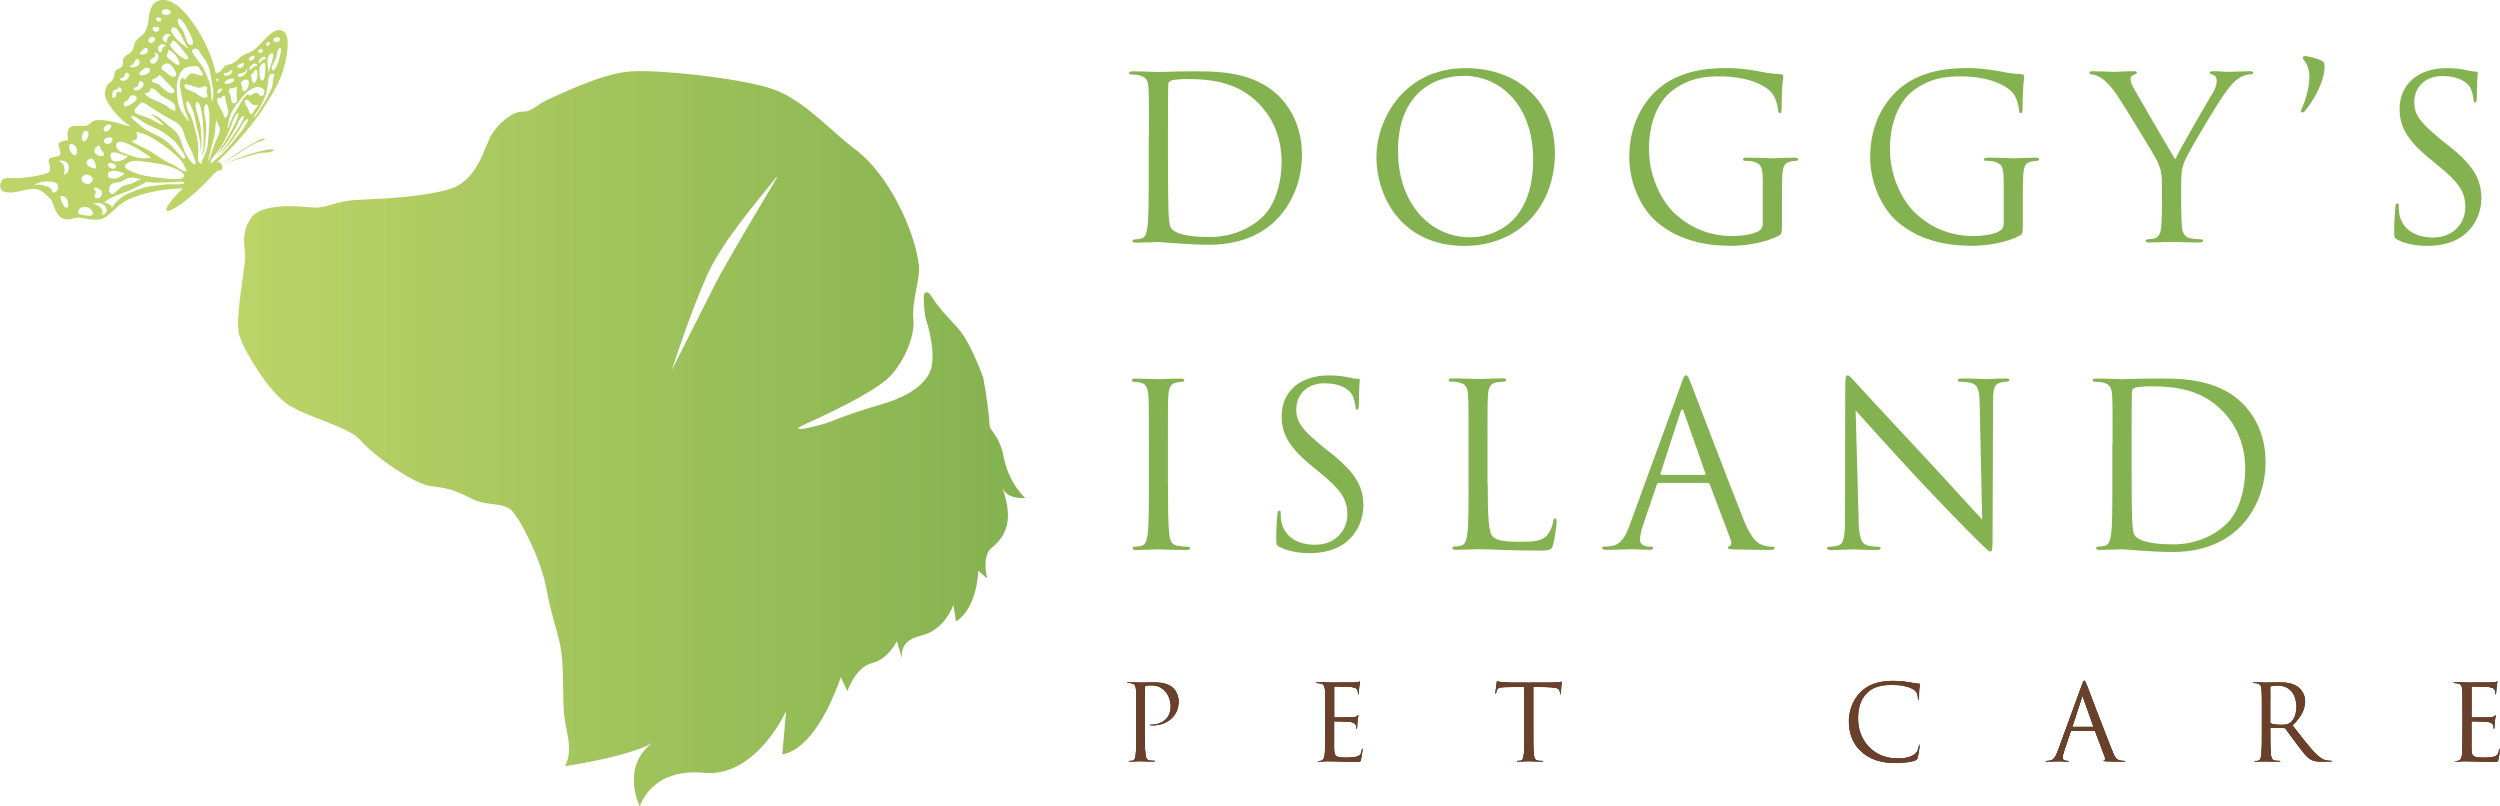 <?xml version="1.0" encoding="UTF-8"?>
<svg id="_レイヤー_2" data-name="レイヤー 2" xmlns="http://www.w3.org/2000/svg" xmlns:xlink="http://www.w3.org/1999/xlink" viewBox="0 0 310 100">
  <defs>
    <style>
      .cls-1 {
        fill: #bcd468;
      }

      .cls-2 {
        fill: url(#_名称未設定グラデーション_5);
      }

      .cls-3 {
        fill: #69412b;
      }

      .cls-4 {
        fill: #84b250;
      }
    </style>
    <linearGradient id="_名称未設定グラデーション_5" data-name="名称未設定グラデーション 5" x1="29.51" y1="54.41" x2="127.14" y2="54.41" gradientUnits="userSpaceOnUse">
      <stop offset="0" stop-color="#bcd468"/>
      <stop offset="1" stop-color="#84b250"/>
      <stop offset="1" stop-color="#81ac50"/>
      <stop offset="1" stop-color="#376331"/>
    </linearGradient>
  </defs>
  <g id="_レイヤー_1-2" data-name="レイヤー 1">
    <g>
      <g>
        <path class="cls-2" d="m99.9,52.57c4.76-2.16,9.16-4.42,10.67-6.12,1.51-1.7,2.91-4.74,2.69-6.84-.24-2.28.87-5,.69-6.63-.51-4.51-3.85-11.42-7.85-14.42-3.24-2.42-6.44-6.24-10.46-7.57-4.02-1.32-13.88-2.38-17.41-2.14-3.53.24-8.53,2.73-10.19,3.45-1.66.73-1.98,1.57-3.25,1.54-1.27-.04-3.18,1.62-3.95,3.06-.77,1.44-1.69,5.42-4.89,6.48-3.2,1.06-8.8,1.27-11.68,1.41-2.88.14-3.69,1.1-5.58.93-1.89-.17-6.32-.58-7.61,1.38-1.29,1.95-.65,3.61-.68,4.88-.04,1.27-1.24,7.53-.78,9.41.47,1.88,3.72,7.27,6.2,8.85,2.49,1.58,7.48,2.68,8.92,4.4,1.44,1.72,6.59,5.46,8.8,5.66,2.21.2,3.28.7,5.03,1.57,1.75.88,3.63.41,4.74,1.31,1.11.9,3.81,6.24,4.44,9.81.63,3.56,1.62,5.8,1.89,8.14.27,2.34.11,4.95.29,7.27.19,2.33,1.26,4.49.11,6.62l.08-.03c.68-.1,7.8-1.19,10.73-2.84-3.95,3.03-1.51,7.86-1.51,7.86,0,0,1.33-4.8,7.9-4.18,6.54.63,10.23-7.66,10.23-7.66l-.46,5.38c3.65-.7,6.13-6.39,7.25-9.58l.81,1.73s1-2.96,3.07-3.48c2.07-.51,3.06-2.73,3.06-2.73l.69,2.26s-.69-2.26,2.31-2.93c3-.68,4.02-3.83,4.02-3.83l.32,2.06c2.65-1.62,2.77-6.28,2.77-6.28l1.1.96s-.69-2.63.47-3.73c2.28-1.81,2.7-4.04,1.3-7.82.51,1.88,2.95,1.57,2.95,1.57,0,0-2.02-1.73-2.68-5.11-.42-2.17-1.26-2.89-1.71-3.66-.14-1.9-.4-3.93-.82-6.13,0,0-1.33-3.78-2.75-5.67-.94-1.25-2.47-2.48-3.7-4.48-.41-.67-.95-.59-.93.15.03,1.16.11,2.27.3,2.83.5,1.48,1.37,5.14.26,6.87-1.11,1.73-3.13,2.82-6.07,3.67-1.18.34-3.55,1.05-6.07,2.07-1.22.49-6.03,1.63-3.06.28Zm-12.16-18.58c1.83-3.99,6.03-8.9,8.12-11.51.52-.65.76-.92.22,0-1.88,3.14-6.19,10.37-7.39,12.73-.95,1.86-2.75,5.43-4,7.93-.8,1.59-1.38,2.74-1.38,2.74.34-1.16,2.69-8.1,4.44-11.89Z"/>
        <path class="cls-1" d="m32.8,17.29c.3-.19-.37-.11-.75.1-2.79,1.57-4.48,2.9-4.48,2.9.77-.52,3.98-2.54,4.19-2.59.21-.05.74-.22,1.04-.41Zm.47,1.24c-.43.03-2.44.61-2.94.79-.5.18-2.7,1.05-2.7,1.05,0,0,3.16-1.12,4.71-1.41.57-.1.78.06,1.37-.17.58-.23-.01-.3-.44-.26Zm1.92-14.6c-.91-.79-2.34.9-2.68,1.28-.34.37-1.14,1.18-1.68,1.34-.54.16-.98.46-1.31.81-.33.35-.83.6-1.25.68-.42.08-.61.38-.84.7-.23.32-.69.33-.69.33,0,0-.4-2.21-1.73-4.52C23.68,2.22,21.96.03,20.28,0c-1.69-.03-1.8,1.79-1.85,2.45-.05.66-.32,1.48-.71,1.82-.39.34-.99.8-1.05,1.2-.06.4-.2.88-.64,1.17-.44.29-.8.43-.78,1,.01.57-.15.73-.42.83-.27.09-.59.24-.63.7-.04.46-.34.97-.64,1.12-.31.16-.76,1.1-.42,1.94.34.84,1.45,2.43,3.14,3.5,0,0-2.16-.64-2.93-.75-.77-.11-1.56-.2-1.94.14-.38.34-.74.56-1.26.51-.52-.05-1.31-.09-1.54.24-.23.34-.26.69-.23.99.02.3.21.48-.16.55-.36.07-1.09.13-.94.71.15.58.44,1.04-.04,1.23-.48.18-1.34.09-1.2.69.14.61.38,1.12-.15,1.41-.53.29-2.57.56-3.37.63-.8.08-2.02-.21-2.31.31-.29.51-.33,1.3.52,1.44.85.14,1.33-.05,2.13-.22.81-.17,1.66-.4,2.4.16.74.56,1.14.96,1.35,1.59.21.63.58,1.7,1.49,1.83.91.13,1.16-.35,2.05-.17.89.17,2.2.48,3.08-.2.88-.68,1.64-1.64,2.88-2.18,1.19-.51,3.6-1.23,6.54-1.28-1.36,1.34-2.22,2.5-1.99,2.75.27.3,1.95-.78,3.76-2.42.86-.78,1.59-1.55,2.1-2.16.09-.05.19-.12.29-.21.06-.06.12-.12.17-.18.07.03.15.04.23.03.23-.03.39-.22.36-.44,0-.07-.03-.13-.07-.17,0-.18-.1-.35-.28-.41-.08-.03-.15-.03-.22-.01-.05,0-.11.03-.17.05,5.66-5.31,7.84-10.01,8.25-11.38.43-1.46,1.04-4.1.13-4.89ZM6.62,23.89c-.15,0-.2-.5-.5-.65-.31-.15-.96-.35-1.29-.35-.33,0-.77.08-.57,0,.2-.09.86-.37,1.22-.38.36,0,.95-.09,1.46.18.51.27.29,1.17-.32,1.21ZM34.45,4.62c.25.07.45.29.08.52-.1.07-.46.18-.61-.08-.15-.26.28-.51.52-.45Zm-.56,2.15c.02.22-.15.81-.22,1.03-.07.22-.25.74-.28.89-.04.15-.05.49-.11.07-.02-.13-.15-1.15-.1-1.41.06-.25.18-.58.31-.68.13-.09.38-.14.4.08Zm-.79-1.48c.09-.08.54-.18.31.25-.07.13-.29.17-.39.08-.1-.09,0-.24.08-.33Zm-.29,1.76c.11.01.2.16.18.21-.03.05-.07.03-.19.05-.12.02-.27.14-.36.24-.09.1-.3.38-.35.27-.05-.12.04-.42.23-.59.19-.17.4-.19.49-.17Zm-.23,2.92c-.15.04-.29-.11-.34-.31-.06-.19-.08-1.09-.04-1.31.04-.21.44-.61.57-.55.13.06.13.17.14.26.02.14-.02,1.07-.05,1.24-.03.17-.12.62-.27.66Zm.13,1.69c-.02.22-.28.34-.46.19-.18-.16-.31-.36-.47-.37-.16-.02-.61.32-.74.36-.12.05-.2-.03-.18-.09.02-.07-.03-.09-.03-.09-.33.15-.69.57-.89.93-.2.36-.81,1.4-.99,1.71-.17.31-.49,1.16-.63,1.46-.14.3-.13.07-.09-.04,0,0,.14-.88.36-1.5.22-.62,1.09-1.77,1.66-2.42.57-.65,1.3-.98,1.6-1.02.3-.03.65.12.86.3.21.18.02.37,0,.59Zm-.54-5.55c.09-.08.6-.1.38.31-.06.11-.34.22-.49.07-.15-.14.02-.3.11-.39Zm-.29,3.61c-.07.21-.29.59-.38.6-.09,0-.16-.11-.23-.33-.07-.22-.21-.64-.09-.77.12-.12.24-.15.31-.32.07-.17.3-.52.42.01.02.11.04.61-.03.81Zm-.08-1.79c.1.06.1.11.08.18-.02.07-.19.09-.36.14-.17.05-.36.3-.43.39-.06.09-.14,0-.13-.21.01-.2.29-.4.4-.47.12-.07.34-.1.44-.04Zm-.65-.94c.14-.09.59-.18.36.25-.06.12-.21.22-.38.27-.17.04-.31-.06-.28-.16.04-.1.16-.28.29-.36Zm-.29,3.36c0,.31-.25.77-.38.9-.13.13-.29.06-.38-.02-.08-.08-.07-.42-.12-.57-.06-.14-.11-.35-.07-.47.04-.11.2-.21.35-.26.07-.02.17-.08.36-.05.19.03.24.17.24.48Zm-.35-1.67c0-.07.1-.2.13-.06.03.14-.06.36-.21.53-.16.17-.32.3-.52.36-.2.06-.43.01-.38-.24.02-.11.1-.13.26-.15.16-.03.46-.09.57-.2.11-.11.15-.16.15-.23Zm-.83-.69c.18-.09.82-.45.54.15-.05.1-.32.3-.51.29-.18,0-.38-.13-.32-.23.05-.1.11-.13.29-.21Zm-.32,3.44c-.05.29,0,.6.01.95.02.35-.13.45-.39.44-.26,0-.33-.36-.33-.54,0-.18-.04-.51-.19-.73-.14-.22-.13-.32-.07-.45.06-.13.24-.16.45-.16.21,0,.26-.06.33-.13.26-.23.23.31.18.61Zm-.34-1.58c.07.2-.18.33-.32.42-.13.09-.52.16-.7.14-.18-.02-.15-.17-.1-.27.05-.1.28-.2.41-.27.13-.07.64-.24.71-.03Zm-1.1-.77c.16-.01.3-.06.44-.17.15-.12.57-.46.42,0-.05.14-.15.36-.45.43-.3.07-.58.06-.58-.07,0-.14.01-.18.17-.19Zm.05,3.26c.03.27.12.59.21.87.09.29.16.62.09.9-.07.28-.27.51-.36.5-.09-.01-.27-.6-.36-.8-.09-.2-.57-.96-.59-1.12-.03-.16-.01-.41.02-.5.03-.09.14-.03.27-.03.21-.01.31-.18.49-.3.18-.11.2.21.23.48Zm-.49-1.13c-.05.12-.21.26-.36.32-.15.06-.19.04-.17-.07.03-.11.09-.33.19-.41.1-.08.49-.19.34.17Zm-.64-1.43s.21-.09.25.01c.04.1-.08.3-.14.34-.06.04-.09-.09-.09-.09-.01-.1-.06-.22-.02-.26Zm-2.14-3.46c.16.25.31.59.57.88.25.28.64,1.05.73,1.52.09.47.44,2.31.46,2.71.02.41-.05.92-.11,1.09-.07.17-.11-.04-.11-.13,0-.16-.09-1.51-.22-2.01-.12-.5-.77-1.92-.96-2.19-.2-.27-.92-1.21-1.16-1.61-.23-.39.08-.5.26-.54.18-.04.39.04.54.29Zm-6.94,3.02c-.25.03-.65,0-.43-.33.22-.34.62-.58.85-.61.22-.03.59.07.32.56-.07.13-.48.35-.73.38Zm.03,1.06c.06.28-.26.59-.59.74-.32.14-.61.07-.62-.06,0-.13.15-.26.31-.29.16-.03.19-.12.25-.26.05-.13.06-.27.13-.36.18-.27.47-.05.53.23Zm.4,1.12c.15-.03.47-.13.44-.37-.03-.24.22-.21.42-.13.21.08.56.46.88.77.32.3,1.07.54,1.5.95.44.41.31.83.31.97,0,.15-.62-.19-.88-.42-.26-.23-1.06-.61-1.59-.82-.53-.21-1.19-.64-1.28-.76-.09-.12.12-.17.2-.18Zm.98-4.89c-.11-.1,0-.12.18-.04.19.08.34.21.32.46-.02.25-.17.49-.33.69-.16.21-.52.17-.63.09-.12-.08-.12-.29-.02-.44.1-.15.46-.27.58-.43.12-.16-.02-.27-.09-.33Zm1.06-1.14c.2.05.44.13.24.23-.08.04-.18.03-.27.19-.08.16-.14.41-.18.51-.03.1-.16.12-.3-.01-.14-.14-.23-.49-.01-.7.21-.21.32-.26.52-.21Zm.03-.97c.24-.27.4-.32.59-.31.22.01.43.15.16.28-.12.06-.2.12-.26.31-.06.19-.04.57-.22.47-.18-.1-.54-.43-.27-.75Zm.24,5.49c.27.3.97.93,1.08,1.09.11.16.06.32-.09.43-.16.11-.5-.02-.71-.14-.21-.12-.76-.59-.96-.79-.2-.2-.53-.28-.77-.38-.44-.18-.08-.45.13-.5.21-.06.33-.13.44-.28.11-.15.12-.13.25-.09.13.04.36.36.62.66Zm1.08-.48c-.18.04-.61-.21-.75-.35-.14-.14-.6-.45-.71-.56-.11-.12-.11-.24-.02-.42.09-.18.38-.29.55-.32.62-.1,1.11.96,1.18,1.17.07.22-.06.43-.24.48Zm-.19-1.87c-.2-.17-.66-.55-.69-.65-.03-.08-.06-.21.07-.37.1-.12.06-.18.06-.38,0-.21.42.1.72.35.3.25.63.83.68,1.07.05.24.04.44-.11.4-.14-.04-.53-.25-.72-.42Zm.54,2.99c.03-.57.14-1.07.55-1.77.41-.7,1.49-.69,1.72-.68.23.01.46.04.48.15.03.11.09.25.24.43.15.18.22.28.22.47s-.25.14-.53.05c-.28-.09-.56-.23-.89-.18-.32.04-.58.55-.75.69-.17.14-.25-.06-.28-.16-.03-.1-.11-.02-.22.13-.1.15-.11.3-.16.53-.04.23.15,1.23.21,1.53.06.29.3,1.62.42,1.9.12.28.36.86.47,1.16.1.3-.17-.04-.23-.11,0,0-.75-.9-.97-1.6-.22-.69-.31-1.96-.29-2.54Zm.94-.14c.03-.13.5-.02.71.06.21.08.77.25,1.01.3.25.05.6-.11.73-.15.49-.14.37.28.31.5-.06.22.06.33.1.58.04.25-.05.28-.29.32-.23.05-.91-.33-1.1-.52-.19-.19-.96-.41-1.19-.54-.23-.12-.31-.43-.28-.56Zm0-7.55c.18.29.46.82.61,1.09.15.28.42.84.45,1.17.04.33-.09.39-.29.36-.2-.02-.37-.26-.47-.48-.1-.22-.29-.84-.37-1.07-.08-.22-.49-.72-.6-.9-.11-.18-.17-.44-.16-.6.03-.61.65.14.84.43Zm-1.53.52c.14-.11.27-.14.49,0,.22.13.44.62.65.96.21.33.62,1.22.76,1.41.14.19.05.15-.12.03-.17-.12-.73-.56-.93-.73-.21-.17-.83-.96-.92-1.18-.09-.22-.05-.39.07-.48Zm.03,1.61c.14-.19.49.18.68.37.18.2,1,1.2,1.15,1.44.15.23.19.44-.02.47-.21.03-.63-.23-.93-.45-.29-.22-.84-.82-.95-.97,0,0-.11-.17-.2-.31-.09-.14-.03-.2.08-.24.12-.04.04-.12.19-.31Zm-1.19-3.81c.19-.16.41-.17.69-.08.28.09.47.29.18.53-.12.1-.43.21-.73.09-.3-.12-.34-.38-.14-.54Zm-.68.89c.18-.06.77.1.43.43-.07.07-.32.15-.49-.03-.17-.17-.13-.34.06-.4Zm-.36,1.15c.32-.03.88.11.52.52-.1.12-.37.14-.58,0-.21-.14-.24-.49.07-.52Zm-.7,1.56c.11-.22.28-.37.51-.31.23.07.39.17.21.5-.05.09-.28.31-.49.26-.22-.05-.34-.23-.23-.45Zm-1.11,1.69c.1-.09.33-.39.45-.49.12-.1.44-.21.56.05.06.14.02.27-.07.41-.1.13-.46.26-.66.21-.2-.05-.37-.09-.27-.18Zm-1.2,1.6c.16-.11.32-.06.48-.35.15-.29.27-.59.43-.51.17.08.37.22.22.63-.07.18-.37.37-.67.4-.3.04-.62-.07-.46-.17Zm-1.07,3.2c-.06.07-.13.09-.27.05-.14-.04-.34-.07-.34.07,0,.14-.08.52-.2.61-.12.08-.37.03-.35-.18.01-.21.06-.56.14-.65.08-.09.13-.09.27-.13.14-.03.24-.05.28-.17.04-.12.28-.24.45.08.05.08.08.27.02.33Zm-.11-1.63c.18-.12.33-.09.44-.27.11-.18.18-.53.41-.44.23.1.39.23.08.68-.11.16-.46.36-.67.31-.22-.05-.44-.17-.26-.29Zm.43,3.38c-.11-.23-.02-.4.12-.49.14-.09.35-.17.44-.32.09-.15.14-.49.4-.49.26,0,.78.01.55.59-.03.09-.45.41-.64.53-.19.11-.75.41-.86.18Zm.92,1.25c.12-.07.26,0,.54.15.29.16,1.15.8,1.57.99.42.19,1.17.48,1.67.81.5.33,1.4.95,1.78,1.43.38.48.94,1.25,1.03,1.51.09.25.05.63-.29.3-.34-.33-1-1.13-1.35-1.49-.35-.36-.79-.72-1.31-1.02-.52-.3-1.53-.75-1.98-1.05-.44-.3-1.51-1.21-1.6-1.36-.1-.17-.18-.19-.06-.27Zm-1.06,3.22c.34.09,1.52.64,1.91.91.39.26,1.25.79,1.43.9,0,0,.25.13.03.17-.23.04-.83.09-1.29.03-.45-.06-1.71-.49-2.28-.75-.57-.26-.66-.62-.63-.91.03-.29.49-.43.83-.34Zm-1.82,3.85c.09-.2.51-.31.89-.25.37.05.78.17.96.24.15.06.19.09.09.18-.09.09-.61.41-.87.49-.26.08-.65.07-.89-.02-.24-.1-.26-.44-.17-.64Zm-.02-1.07c.12-.18.24-.29.83,0,.1.05.21.25.12.39-.09.14-.28.22-.53.12-.25-.09-.54-.33-.42-.51Zm.3,2.6c.16-.24.46-.31.85-.35.39-.04.59-.12.82-.27.23-.15.56-.33.97-.33.42,0,.82.12.98.18.39.14-.03.14-.21.17-.18.03-.23.16-.51.29-.28.13-.93.22-1.33.41-.4.19-.93.79-1.14.92-.21.12-.38.06-.55-.17-.18-.24-.04-.6.12-.83Zm1.88-2.57c.18-.18.67-.49,1.36-.46.69.03,2.73.33,3.34.48.61.15,1.91.59,2.31.97.4.38.27.76-.56.82-.83.06-3.26-.26-4.06-.42-.8-.17-2.98-.8-2.39-1.39Zm-1.22-1.49c.23.04,1.07.33,1.3.41.07.02.23.05.17.12-.06.07-.2.14-.38.28-.18.13-.83.35-1.24.29-.4-.06-.53-.44-.52-.78,0-.34.45-.35.68-.31Zm-.53-1.29c-.12.19-.62.38-.85.08-.23-.3.02-.54.26-.62.25-.07,1.01-.15.58.53Zm-.88-1.85c.17-.22.51-.45.73-.32.22.14.07.38-.05.54-.12.17-.46.41-.62.32-.16-.09-.23-.33-.06-.55Zm-1.2,2.73c.15-.31.4-.5.55-.41.15.08.15.17.14.27-.02.1.1.2.19.32.13.15.3.34.25.53-.04.19-.48.2-.76.05-.29-.15-.52-.45-.37-.76Zm-.09,4.98c-.08-.16.02-.21.15-.21.4.01.67.24.81.49.13.25-.05.59-.25.73-.2.13-.51.12-.61,0-.1-.12.01-.34.1-.52.09-.18-.11-.34-.19-.5Zm-.14-3.73c.17.15.26.42.32.6.06.19.09.54-.01.54-.14,0-.52-.05-.82-.27-.29-.21-.36-.54-.17-.74.2-.2.51-.29.68-.14Zm-1.16-3.38c.16-.19.48-.24.58.04.1.29,0,.57-.16.82-.15.25-.5.54-.62-.01-.04-.2.04-.66.2-.85Zm-.19,5.61c.15-.22.38-.42.79-.3.41.12.79.49.35.96-.16.16-.46.25-.79.1-.33-.15-.5-.54-.35-.77Zm-2.11,3.72c-.17-.08-.29-.49-.37-.62-.07-.13-.15-.38-.2-.61-.04-.23.32-.25.63.02.31.27.35.8.34,1.03-.01.23-.23.27-.4.19Zm.13-4.13c-.21.15-.28.05-.22-.13.06-.17.04-.61-.07-.94-.11-.34-.75-.56-.6-.57.49-.05.96,0,1.16.5.19.51-.06.99-.27,1.14Zm1.33-2.52c-.07.28-.41.24-.63-.05-.22-.29-.43-.75-.28-1.02.14-.27.53-.11.79.2.12.15.2.59.12.87Zm1.65,7.7c-.26.03-1.14-.1-1.35-.22-.21-.12-.17-.42.04-.64.21-.22.58-.25.81-.22.52.08.73.41.83.67.1.26-.07.38-.33.41Zm1.62-.13c-.19.05-.12-.08-.07-.25.05-.17-.09-.44-.29-.65-.19-.21-.55-.36-.73-.41-.49-.13.45-.19.75-.11.3.08.71.34.78.74.08.41-.25.63-.44.68Zm9.91-3.83c-.26.05-.74.1-1.39.06-.66-.04-1.84.14-2.73.25-.89.1-2.43.79-2.94,1.01-.51.21-1.41,1.06-1.6,1.4-.2.34-.17.25-.25.05-.08-.2-.5-.37-.75-.44-.25-.06-.03-.1.11-.21.15-.11.73-.45,1.23-.65.49-.2,1.29-.46,1.64-.62.35-.16,1.82-.87,2.06-1.04.24-.17.25-.04.63.02.38.05,1.12,0,1.68,0,.56,0,1.17-.02,1.61-.07.44-.05.53,0,.68,0,.16.01.28.18.02.23Zm-.65-2.03c-.43-.27-1.08-.57-1.5-.78-.42-.21-1.52-.98-1.96-1.25-.44-.27-1.96-.96-2.19-1.11-.22-.15.15-.14.43-.31.28-.17.21-.63.07-.85-.14-.22.5-.02,1.2.24.7.26,2.1,1.26,2.68,1.68.57.42,1.43,1.23,1.71,1.56.27.33.53.95.6,1.13.2.48-.63-.03-1.05-.3Zm1.81-.53c-.22-.2-.7-.87-.87-1.23-.17-.37-.42-1.15-.58-1.57-.15-.42-.31-.82-.7-1.18-.39-.36-.74-.59-1.17-.98-.43-.38-.89-.75-1.21-.9-.31-.15-.68-.34-.55-.19.13.15.67.54.95.77.28.23.75.67.4.55-.34-.11-.68-.33-1.13-.58-.45-.25-.76-.35-1.17-.49-.41-.13-.89-.23-1.04-.44-.15-.2-.16-.35-.03-.49.12-.14.39-.41.49-.53.11-.12.17-.24.31-.25.14-.02.35.09.54.19.18.11,1.59,1.04,1.96,1.25.37.21,1.09.63,1.49.84.39.2,1.02.72,1.18,1.3.16.58.57,1.63.86,2.12.29.49.63,1.46.66,1.72.03.27-.18.29-.39.09Zm1.45-.84c-.14.25-.23.44-.27.68-.04.24-.01.28-.11.24-.1-.04-.32-.26-.37-.42-.05-.15.02-.73.04-1.17.03-.44-.13-1.49-.19-1.77-.06-.28-.46-1.77-.57-2.12-.11-.34-.31-.7-.48-1.01-.17-.3-.31-.88-.23-1.16.08-.28.36.08.45.28.09.2.32.7.42.99.1.29.43,1.9.5,2.19.07.29.29,1.25.34,1.49.05.23,0,.7.03.86.02.15,0,.38.02.29.03-.09.12-.73.1-1.13-.02-.41-.08-1.97-.17-2.28-.09-.31-.41-1.51-.5-1.76-.09-.25-.11-.79.08-.93.18-.14.39.36.46.59.07.23.22,1.13.27,1.47.06.34.08,1.58.11,1.85.03.27.02,1.42-.02,1.82-.03.4-.24,1.02-.21,1.02.03,0,.17-.36.27-.61.09-.25.22-1.76.27-2.19.04-.43,0-1.66-.09-1.94-.08-.28-.15-.77-.16-.95-.02-.26.05-.53.15-.71.1-.18.28-.03.34.14.05.17.15.63.17.96.02.33,0,1.15-.02,1.54-.03.39-.11,1.84-.19,2.41-.09.56-.3,1.08-.44,1.34Zm.53.34c.03-.12.18-.82.31-1.23.13-.41.39-1.45.46-1.84.07-.39.15-1.42.16-1.53.04-.38.2,0,.27.21.07.2.22.44.22.8,0,.36-.33.95-.53,1.42-.2.47-.6,1.73-.77,2.18-.17.45-.14.11-.12,0Zm4.83-4.59c-.11.22-.47.8-.68,1.07-.21.27-1.31,1.6-1.56,1.93-.25.33-1.14,1.22-1.49,1.48-.34.25-.61.51-.76.67,0,0-.08-.15-.07-.3.01-.15.5-.76.78-1.07.27-.31.89-1.32,1.11-1.78.23-.46.65-1.44.77-1.85.13-.41.4-.98.58-1.17.19-.19.24-.06.2.13-.04.18-.23.69-.33.94-.1.25-.72,1.34-1.06,1.97-.34.63-1.24,1.99-1.24,1.99.27-.24,1.01-1.15,1.27-1.57.26-.42.97-1.56,1.14-1.95.17-.38.34-.79.62-1.12.29-.33.32-.06.22.22-.11.28-.55,1.05-.7,1.28-.15.23-.99,1.47-1.23,1.81-.24.35-1.22,1.52-1.22,1.52.31-.25,1.24-1.31,1.41-1.49.17-.19,1.34-1.84,1.44-2.09.1-.25.29-.59.62-.89.33-.3.29.05.18.27Zm.36-1.06c-.14-.05-.21-.43-.28-.61-.07-.19-.21-.39-.32-.52-.11-.14-.09-.35-.04-.47.06-.13.23-.13.35-.08.13.06.36.4.48.51.12.11.31.1.45.1,0,0,.17-.02.28.03.12.05-.09.26-.22.39-.14.13-.25.36-.35.55-.1.2-.21.15-.35.1Zm2.89-4.43c-.08.22-.06.55-.14.95-.07.4-.5,1.18-.73,1.63-.23.45-1.15,1.91-1.37,2.15-.21.23-.28.19-.16-.03.12-.21.29-.43.45-.62.16-.19.73-1.3.91-1.78.18-.47.37-1.63.38-1.93.01-.3.06-.52.14-.66.09-.17.19-.21.47-.2.28,0,.12.26.04.48Zm.61-2.06c-.06.19-.22.67-.36.88-.14.21-.33.4-.43.17-.1-.24-.02-.43.11-.7.13-.28.33-.51.42-.86.08-.35.12-.89.28-1.04.16-.14.36-.06.32.22-.03.19-.27,1.15-.33,1.34Z"/>
      </g>
      <g>
        <g>
          <path class="cls-4" d="m142.47,16.99c0-4.39,0-5.17-.06-6.07-.06-.96-.28-1.41-1.21-1.6-.23-.06-.7-.08-.96-.08-.11,0-.23-.06-.23-.17,0-.17.14-.22.45-.22,1.26,0,3.04.08,3.18.08.34,0,2.11-.08,3.8-.08,2.78,0,7.93-.25,11.27,3.2,1.41,1.46,2.73,3.8,2.73,7.14,0,3.54-1.46,6.27-3.04,7.93-1.21,1.27-3.74,3.23-8.52,3.23-2.42,0-5.96-.34-6.24-.34-.14,0-1.91.08-2.76.08-.31,0-.45-.06-.45-.22,0-.08.06-.17.22-.17.25,0,.59-.06.84-.11.56-.11.7-.73.81-1.55.14-1.18.14-3.4.14-6.1v-4.95Zm2.36,3.04c0,2.98.03,5.57.06,6.1.03.7.08,1.83.31,2.14.37.53,1.46,1.12,4.78,1.12,2.62,0,5.03-.96,6.69-2.61,1.46-1.43,2.25-4.13,2.25-6.72,0-3.57-1.55-5.88-2.7-7.08-2.64-2.78-5.85-3.18-9.19-3.18-.56,0-1.6.08-1.83.2-.25.11-.34.25-.34.56-.03.96-.03,3.82-.03,5.99v3.49Z"/>
          <path class="cls-4" d="m181.76,8.45c6.32,0,11.05,3.99,11.05,10.54s-4.44,11.5-11.22,11.5c-7.7,0-10.91-5.99-10.91-11.05,0-4.55,3.32-10.99,11.08-10.99Zm.59,20.97c2.53,0,7.76-1.46,7.76-9.64,0-6.75-4.1-10.37-8.55-10.37-4.69,0-8.21,3.09-8.21,9.25,0,6.55,3.94,10.77,9,10.77Z"/>
          <path class="cls-4" d="m218.59,22.92c0-2.28-.14-2.59-1.26-2.9-.22-.06-.7-.08-.96-.08-.11,0-.23-.06-.23-.17,0-.17.14-.22.45-.22,1.27,0,3.04.08,3.18.08s1.91-.08,2.76-.08c.31,0,.45.06.45.22,0,.11-.11.17-.22.17-.2,0-.37.03-.7.08-.76.14-.98.62-1.04,1.6-.06.9-.06,1.74-.06,2.92v3.15c0,1.26-.03,1.32-.37,1.52-1.8.96-4.33,1.27-5.96,1.27-2.14,0-6.13-.28-9.25-3.01-1.71-1.49-3.35-4.5-3.35-8.01,0-4.5,2.19-7.67,4.69-9.25,2.53-1.57,5.31-1.77,7.48-1.77,1.77,0,3.77.37,4.3.48.59.14,1.57.25,2.28.28.28.03.34.14.34.25,0,.39-.2,1.18-.2,3.99,0,.45-.06.59-.25.59-.14,0-.17-.17-.2-.42-.03-.39-.17-1.18-.59-1.86-.7-1.07-2.98-2.28-6.61-2.28-1.77,0-3.88.17-6.02,1.86-1.63,1.29-2.78,3.85-2.78,7.14,0,3.96,2,6.83,2.98,7.79,2.22,2.16,4.78,3.01,7.37,3.01,1.01,0,2.47-.17,3.2-.59.37-.2.56-.51.56-.98v-4.78Z"/>
          <path class="cls-4" d="m248.46,22.92c0-2.28-.14-2.59-1.26-2.9-.23-.06-.7-.08-.96-.08-.11,0-.23-.06-.23-.17,0-.17.14-.22.45-.22,1.27,0,3.04.08,3.18.08s1.91-.08,2.76-.08c.31,0,.45.06.45.22,0,.11-.11.17-.22.17-.2,0-.37.03-.7.08-.76.14-.98.62-1.04,1.6-.06.9-.06,1.74-.06,2.92v3.15c0,1.26-.03,1.32-.37,1.52-1.8.96-4.33,1.27-5.96,1.27-2.14,0-6.13-.28-9.25-3.01-1.71-1.49-3.35-4.5-3.35-8.01,0-4.5,2.19-7.67,4.7-9.25,2.53-1.57,5.31-1.77,7.48-1.77,1.77,0,3.77.37,4.3.48.59.14,1.57.25,2.28.28.28.03.34.14.34.25,0,.39-.2,1.18-.2,3.99,0,.45-.06.59-.25.59-.14,0-.17-.17-.2-.42-.03-.39-.17-1.18-.59-1.86-.7-1.07-2.98-2.28-6.61-2.28-1.77,0-3.88.17-6.02,1.86-1.63,1.29-2.78,3.85-2.78,7.14,0,3.96,2,6.83,2.98,7.79,2.22,2.16,4.78,3.01,7.37,3.01,1.01,0,2.47-.17,3.2-.59.37-.2.56-.51.56-.98v-4.78Z"/>
          <path class="cls-4" d="m268.09,22.81c0-1.52-.28-2.14-.65-2.95-.2-.45-3.96-6.64-4.95-8.1-.7-1.04-1.41-1.74-1.91-2.08-.42-.28-.96-.45-1.21-.45-.14,0-.28-.06-.28-.2,0-.11.11-.2.37-.2.53,0,2.64.08,2.78.08.2,0,1.26-.08,2.36-.08.31,0,.37.08.37.2s-.17.14-.42.25c-.23.11-.37.28-.37.51,0,.34.14.67.37,1.1.45.82,4.67,8.07,5.17,8.88.53-1.18,4.1-7.34,4.67-8.27.37-.59.48-1.07.48-1.43,0-.39-.11-.7-.45-.79-.25-.08-.42-.14-.42-.28,0-.11.17-.17.45-.17.73,0,1.63.08,1.86.08.17,0,2.19-.08,2.73-.08.2,0,.37.06.37.17,0,.14-.14.22-.37.22-.31,0-.84.11-1.29.39-.56.34-.87.67-1.49,1.43-.93,1.12-4.86,7.73-5.37,8.94-.42,1.01-.42,1.88-.42,2.81v2.42c0,.45,0,1.63.08,2.81.06.82.31,1.43,1.15,1.55.39.06,1.01.11,1.26.11.17,0,.22.08.22.17,0,.14-.14.22-.45.22-1.55,0-3.32-.08-3.46-.08s-1.91.08-2.76.08c-.31,0-.45-.06-.45-.22,0-.08.06-.17.23-.17.25,0,.59-.06.84-.11.56-.11.82-.73.87-1.55.08-1.18.08-2.36.08-2.81v-2.42Z"/>
          <path class="cls-4" d="m285.8,7.6c-.23-.25-.25-.34-.25-.48,0-.08.14-.17.25-.17.45,0,1.52.34,1.97.51.34.17.48.31.48.73,0,2-1.43,4.36-2.42,5.54-.11.17-.22.22-.37.22-.06,0-.14-.06-.14-.14s.03-.17.11-.37c.42-.9.93-2.42.93-4.02,0-.87-.37-1.6-.56-1.83Z"/>
          <path class="cls-4" d="m297.3,29.73c-.39-.2-.42-.31-.42-1.07,0-1.41.11-2.53.14-2.98.03-.31.08-.45.22-.45.17,0,.2.08.2.31,0,.25,0,.65.08,1.04.42,2.08,2.28,2.87,4.16,2.87,2.7,0,4.02-1.94,4.02-3.74,0-1.94-.81-3.06-3.23-5.06l-1.27-1.04c-2.98-2.45-3.65-4.19-3.65-6.1,0-3.01,2.25-5.06,5.82-5.06,1.1,0,1.91.11,2.61.28.53.11.76.14.98.14s.28.06.28.2-.11,1.07-.11,2.98c0,.45-.06.65-.2.65-.17,0-.2-.14-.22-.37-.03-.34-.2-1.1-.37-1.41-.17-.31-.93-1.49-3.51-1.49-1.94,0-3.46,1.21-3.46,3.26,0,1.6.79,2.56,3.43,4.72l.79.62c3.32,2.61,4.1,4.36,4.1,6.61,0,1.15-.45,3.29-2.39,4.67-1.21.84-2.73,1.18-4.25,1.18-1.32,0-2.61-.2-3.77-.76Z"/>
          <path class="cls-4" d="m144.84,60.04c0,2.7,0,4.92.14,6.1.08.81.25,1.43,1.1,1.55.39.06,1.01.11,1.26.11.17,0,.23.08.23.17,0,.14-.14.23-.45.23-1.55,0-3.32-.08-3.46-.08s-1.91.08-2.76.08c-.31,0-.45-.06-.45-.23,0-.08.06-.17.22-.17.25,0,.59-.06.84-.11.56-.11.7-.73.81-1.55.14-1.18.14-3.4.14-6.1v-4.95c0-4.39,0-5.17-.06-6.07-.06-.96-.34-1.43-.96-1.57-.31-.08-.68-.11-.87-.11-.11,0-.22-.06-.22-.17,0-.17.14-.23.45-.23.93,0,2.7.08,2.84.08s1.91-.08,2.76-.08c.31,0,.45.06.45.23,0,.11-.11.17-.23.17-.2,0-.37.03-.7.08-.76.14-.98.62-1.04,1.6-.06.9-.06,1.69-.06,6.07v4.95Z"/>
          <path class="cls-4" d="m158.67,67.83c-.39-.2-.42-.31-.42-1.07,0-1.41.11-2.53.14-2.98.03-.31.08-.45.22-.45.17,0,.2.08.2.31,0,.25,0,.65.08,1.04.42,2.08,2.28,2.87,4.16,2.87,2.7,0,4.02-1.94,4.02-3.74,0-1.94-.82-3.06-3.23-5.06l-1.27-1.04c-2.98-2.45-3.65-4.19-3.65-6.1,0-3.01,2.25-5.06,5.82-5.06,1.1,0,1.91.11,2.61.28.53.11.76.14.98.14s.28.06.28.2-.11,1.07-.11,2.98c0,.45-.06.65-.2.65-.17,0-.2-.14-.22-.37-.03-.34-.2-1.1-.37-1.41-.17-.31-.93-1.49-3.51-1.49-1.94,0-3.46,1.21-3.46,3.26,0,1.6.79,2.56,3.43,4.72l.79.62c3.32,2.62,4.1,4.36,4.1,6.61,0,1.15-.45,3.29-2.39,4.67-1.21.84-2.73,1.18-4.25,1.18-1.32,0-2.61-.2-3.77-.76Z"/>
          <path class="cls-4" d="m184.48,60.09c0,4.13.11,5.93.62,6.44.45.45,1.18.65,3.37.65,1.49,0,2.73-.03,3.4-.84.37-.45.65-1.15.73-1.69.03-.23.08-.37.25-.37.14,0,.17.11.17.42s-.2,2-.42,2.81c-.2.65-.28.76-1.77.76-4.05,0-5.9-.17-7.53-.17-.25,0-1.91.08-2.76.08-.31,0-.45-.06-.45-.23,0-.08.06-.17.22-.17.25,0,.59-.06.84-.11.56-.11.7-.73.81-1.55.14-1.18.14-3.4.14-6.1v-4.95c0-4.39,0-5.17-.06-6.07-.06-.96-.28-1.41-1.21-1.6-.23-.06-.7-.08-.96-.08-.11,0-.23-.06-.23-.17,0-.17.14-.23.45-.23,1.26,0,3.04.08,3.18.08s2.19-.08,3.04-.08c.31,0,.45.06.45.23,0,.11-.11.17-.22.17-.2,0-.59.03-.93.08-.81.14-1.04.62-1.1,1.6-.06.9-.06,1.69-.06,6.07v5Z"/>
          <path class="cls-4" d="m208.44,47.64c.34-.93.45-1.1.62-1.1s.28.14.62,1.01c.42,1.07,4.84,12.68,6.55,16.95,1.01,2.5,1.83,2.95,2.42,3.12.42.14.84.17,1.13.17.17,0,.28.03.28.17,0,.17-.25.23-.56.23-.42,0-2.47,0-4.41-.06-.53-.03-.84-.03-.84-.2,0-.11.08-.17.2-.2.17-.06.34-.31.17-.76l-2.61-6.92c-.06-.11-.11-.17-.25-.17h-6.04c-.14,0-.22.08-.28.22l-1.69,4.98c-.25.7-.39,1.38-.39,1.88,0,.56.59.82,1.07.82h.28c.2,0,.28.06.28.17,0,.17-.17.23-.42.23-.68,0-1.88-.08-2.19-.08s-1.86.08-3.18.08c-.37,0-.53-.06-.53-.23,0-.11.11-.17.25-.17.2,0,.59-.03.81-.06,1.29-.17,1.86-1.24,2.36-2.64l6.38-17.46Zm2.92,11.24c.14,0,.14-.08.11-.2l-2.67-7.59c-.14-.42-.28-.42-.42,0l-2.47,7.59c-.06.14,0,.2.08.2h5.37Z"/>
          <path class="cls-4" d="m230.46,64.37c.06,2.31.34,3.04,1.1,3.26.53.14,1.15.17,1.41.17.14,0,.23.06.23.17,0,.17-.17.23-.51.23-1.6,0-2.73-.08-2.98-.08s-1.43.08-2.7.08c-.28,0-.45-.03-.45-.23,0-.11.08-.17.23-.17.22,0,.73-.03,1.15-.17.7-.2.84-1.01.84-3.57l.03-16.11c0-1.1.08-1.41.31-1.41s.7.62.98.9c.42.48,4.61,5,8.94,9.64,2.78,2.98,5.85,6.41,6.75,7.34l-.31-14.28c-.03-1.83-.23-2.45-1.1-2.67-.51-.11-1.15-.14-1.38-.14-.2,0-.22-.08-.22-.2,0-.17.22-.2.56-.2,1.26,0,2.61.08,2.92.08s1.24-.08,2.39-.08c.31,0,.51.03.51.2,0,.11-.11.2-.31.2-.14,0-.34,0-.67.08-.93.2-1.04.81-1.04,2.5l-.06,16.47c0,1.86-.06,2-.25,2-.23,0-.56-.31-2.05-1.8-.31-.28-4.36-4.41-7.34-7.62-3.26-3.51-6.44-7.06-7.34-8.07l.37,13.47Z"/>
          <path class="cls-4" d="m261.96,55.09c0-4.39,0-5.17-.06-6.07-.06-.96-.28-1.41-1.21-1.6-.23-.06-.7-.08-.96-.08-.11,0-.23-.06-.23-.17,0-.17.14-.23.45-.23,1.27,0,3.04.08,3.18.08.34,0,2.11-.08,3.8-.08,2.78,0,7.93-.25,11.27,3.21,1.41,1.46,2.73,3.8,2.73,7.14,0,3.54-1.46,6.27-3.04,7.93-1.21,1.26-3.74,3.23-8.52,3.23-2.42,0-5.96-.34-6.24-.34-.14,0-1.91.08-2.76.08-.31,0-.45-.06-.45-.23,0-.08.06-.17.22-.17.25,0,.59-.06.84-.11.56-.11.7-.73.81-1.55.14-1.18.14-3.4.14-6.1v-4.95Zm2.36,3.04c0,2.98.03,5.57.06,6.1.03.7.08,1.83.31,2.14.37.53,1.46,1.13,4.78,1.13,2.62,0,5.03-.96,6.69-2.62,1.46-1.43,2.25-4.13,2.25-6.72,0-3.57-1.55-5.88-2.7-7.08-2.64-2.78-5.85-3.18-9.19-3.18-.56,0-1.6.08-1.83.2-.25.11-.34.25-.34.56-.03.96-.03,3.82-.03,5.99v3.49Z"/>
        </g>
        <g>
          <g>
            <path class="cls-3" d="m142.94,94.43c-.48,0-1.06-.02-1.33-.03-.09,0-.15,0-.16,0-.02,0-.1,0-.22,0-.29.01-.78.03-1.06.03-.19,0-.2-.04-.2-.05,0-.02.03-.03.1-.03.12,0,.27,0,.39-.03.27-.05.33-.49.38-.84.07-.55.06-1.55.06-2.82v-2.29c0-2.03,0-2.39-.02-2.81-.02-.38-.11-.78-.58-.85-.09-.01-.2-.03-.36-.03-.13,0-.16-.02-.16-.03,0-.02.05-.05.2-.05.4,0,.86.02,1.16.03.15,0,.26,0,.31,0,.12,0,.31,0,.54-.01.33-.01.74-.02,1.1-.02.69,0,1.28.1,1.74.3.38.16.57.34.68.44.1.09.28.3.43.64.14.33.22.68.22,1.06,0,1.68-1.34,2.89-3.19,2.89-.36,0-.41-.03-.41-.05,0-.02.05-.02.08-.02.76,0,1.39-.21,1.83-.6.45-.41.69-1,.69-1.73s-.25-1.42-.73-1.9c-.57-.59-1.22-.65-1.65-.65-.03,0-.06,0-.08,0-.02,0-.04,0-.06,0-.24,0-.45.03-.57.08-.08.03-.11.07-.11.17v5.42c0,1.27,0,2.28.07,2.82.04.38.13.79.51.84.21.03.45.03.59.03.07,0,.1.02.1.03,0,0-.01.05-.28.05"/>
            <path class="cls-3" d="m141.44,93.82c-.11.12-.3.27-.53.41-.28.16-.49.16-.95.16.01.02.06.04.2.04.39,0,1.21-.04,1.27-.04s.86.04,1.5.04c.21,0,.26-.02.28-.04-.65,0-.92-.01-1.21-.16-.28-.15-.44-.29-.57-.41"/>
            <path class="cls-3" d="m141.44,85.23c.12-.11.24-.21.42-.31.2-.11.63-.11,1.02-.11,1.25,0,2.74.51,2.74,2.48,0,2.17-1.92,2.72-3.1,2.61,0,.04.17.05.42.05,1.85,0,3.2-1.21,3.2-2.9,0-.85-.36-1.43-.65-1.7-.21-.2-.79-.74-2.42-.74-.6,0-1.35.04-1.64.04-.82-.04-1.17-.04-1.47-.04-.15,0-.2.02-.21.05.48,0,.76.02,1.07.18.29.14.49.29.6.4"/>
            <path class="cls-3" d="m140.84,84.83c-.31-.15-.59-.17-1.07-.18,0,0,0,0,0,0,0,.03.05.04.17.04.17,0,.27.01.36.03.43.07.55.4.57.85.03.42.03.78.03,2.81v2.29c0,1.25,0,2.28-.06,2.82-.05.38-.12.78-.38.83-.12.03-.27.03-.39.03-.09,0-.1.03-.1.04,0,0,0,0,0,.01.46,0,.67,0,.95-.16.23-.14.42-.29.53-.41v-8.59c-.12-.11-.31-.26-.6-.4"/>
            <path class="cls-3" d="m142.63,89.88s-.09,0-.09.03c1.18.11,3.1-.45,3.1-2.61,0-1.97-1.49-2.48-2.74-2.48-.39,0-.83,0-1.02.11l.2.16c.07-.03.34-.08.56-.08.3,0,1.09-.05,1.78.65.69.7.73,1.57.73,1.9,0,1.5-.99,2.33-2.51,2.33"/>
            <path class="cls-3" d="m141.44,85.23v8.59c.12.12.28.27.57.41.29.15.56.16,1.21.16,0,0,0,0,0-.01,0-.01-.01-.04-.1-.04-.14,0-.38,0-.59-.03-.38-.05-.47-.46-.51-.83-.07-.55-.07-1.57-.07-2.82v-5.42c0-.13,0-.13.1-.17l-.2-.16c-.18.11-.3.2-.42.31"/>
            <path class="cls-3" d="m140.87,85.55s0,.01,0,.02c.03.42.03.78.03,2.81v2.29c0,1.25,0,2.28-.07,2.82,0,.02,0,.04,0,.07h.62v-8h-.57"/>
            <path class="cls-3" d="m141.97,85.18l-.22-.19c-.12.08-.21.15-.3.24v8.14h.57c-.05-.57-.05-1.54-.05-2.7v-5.42s0-.05,0-.06"/>
            <path class="cls-3" d="m143.93,84.94l-.11.28c.19.1.39.23.58.43.58.59.7,1.29.72,1.7l.48-.48c-.14-1.15-.86-1.71-1.67-1.94"/>
            <path class="cls-3" d="m141.44,85.23c-.12-.11-.31-.26-.6-.4-.31-.15-.59-.17-1.07-.18,0,0,0,0,0,0,0,.03.05.04.17.04.17,0,.27.01.36.03.43.07.55.4.57.85,0,.02,0,.04,0,.07h.57v-.4"/>
            <path class="cls-3" d="m146.15,87.05c0-.85-.36-1.43-.65-1.7-.15-.14-.51-.48-1.35-.65l-.11.27c.86.27,1.58.93,1.59,2.28h.51c0-.07,0-.13,0-.2"/>
            <path class="cls-3" d="m143.12,94.35c-.14,0-.38,0-.59-.03-.38-.05-.47-.46-.51-.83-.02-.16-.03-.37-.04-.61l-.54.19v.76c.12.12.28.27.57.41.29.15.56.16,1.21.16,0,0,0,0,0-.01,0-.01-.01-.04-.1-.04"/>
            <path class="cls-3" d="m142.63,89.88s-.09,0-.09.03c.58.05,1.34-.06,1.97-.44l-.06-.18c-.44.39-1.06.59-1.81.59"/>
            <path class="cls-3" d="m142.54,89.9s.17.05.42.05c.57,0,1.1-.12,1.55-.33l-.07-.12c-.61.35-1.34.45-1.9.4"/>
            <path class="cls-3" d="m141.44,84.65c-.82-.04-1.17-.04-1.47-.04-.15,0-.2.02-.21.05.48,0,.76.02,1.07.18.29.14.49.29.6.4.12-.11.24-.21.42-.31.1-.06.27-.09.47-.1v-.19c-.37.01-.71.03-.89.03"/>
            <path class="cls-3" d="m141.96,85.25s0-.05,0-.06l-.22-.19c-.12.08-.21.15-.3.24v1.3h.52v-1.29"/>
            <path class="cls-3" d="m141.44,93.82c-.11.12-.3.27-.53.41-.28.16-.49.16-.95.16.01.02.06.04.2.04.39,0,1.21-.04,1.27-.04s.86.04,1.5.04c.21,0,.26-.02.28-.04-.65,0-.92-.01-1.21-.16-.28-.15-.44-.29-.57-.41"/>
            <path class="cls-3" d="m140.84,84.83c-.31-.15-.59-.17-1.07-.18,0,0,0,0,0,0,0,.03.05.04.17.04.17,0,.27.01.36.03.43.07.55.4.57.85.03.42.03.78.03,2.81v2.29c0,1.25,0,2.28-.06,2.82-.05.38-.12.78-.38.83-.12.03-.27.03-.39.03-.09,0-.1.03-.1.04,0,0,0,0,0,.01.46,0,.67,0,.95-.16.23-.14.42-.29.53-.41v-8.59c-.12-.11-.31-.26-.6-.4"/>
            <path class="cls-3" d="m141.44,85.23v8.59c.12.12.28.27.57.41.29.15.56.16,1.21.16,0,0,0,0,0-.01,0-.01-.01-.04-.1-.04-.14,0-.38,0-.59-.03-.38-.05-.47-.46-.51-.83-.07-.55-.07-1.57-.07-2.82v-5.42c0-.13,0-.13.1-.17l-.2-.16c-.18.11-.3.2-.42.31"/>
          </g>
          <g>
            <path class="cls-3" d="m168.09,94.47c-.71,0-1.13-.01-1.5-.03-.13,0-.26,0-.39-.01-.16,0-.33,0-.51-.01-.38-.01-.77-.02-1.12-.02-.15,0-.3,0-.46.02-.16,0-.33.02-.5.02s-.2-.02-.2-.03c0-.02.03-.03.08-.03.04,0,.1,0,.2-.01.45-.07.6-.4.63-1.36.01-.5.02-1.17.02-2.33v-2.29c0-2.03,0-2.39-.02-2.81-.02-.38-.11-.78-.58-.85-.09-.01-.2-.03-.36-.03-.13,0-.16-.02-.16-.03,0-.02.05-.04.2-.04.3,0,.65,0,1.47.04h0c.31,0,2.68,0,2.97-.02.29-.01.59-.05.65-.08.03-.01.05-.02.06-.03.03-.01.05-.02.06-.02,0,0,0,0,0,0,.01.01,0,.06,0,.11,0,.03-.01.07-.02.11-.02.1-.06.25-.08.5,0,.14-.02.26-.03.44,0,.07-.01.15-.02.25-.01.17-.04.18-.05.18-.02,0-.03-.04-.05-.16,0-.03,0-.06-.01-.09,0-.05-.01-.11-.03-.21-.07-.34-.43-.43-1.07-.49-.22-.01-1.64-.04-1.79-.04-.08,0-.09,0-.09.1v3.68c0,.08,0,.08.07.08.42,0,1.81,0,2.08-.03.43-.03.69-.05.79-.21.01-.02.04-.07.06-.07.02,0,.02.05.02.07,0,.04-.01.09-.02.16-.02.11-.06.27-.08.53-.03.28-.04.45-.04.59,0,.07,0,.12-.01.18-.01.16-.04.18-.06.18-.03,0-.03-.04-.03-.16,0-.09,0-.13-.03-.24-.07-.29-.47-.44-.79-.47-.35-.04-1.64-.06-1.89-.06-.07,0-.07,0-.07.08v1.16c0,.12,0,.33,0,.57,0,.61,0,1.46,0,1.65.03.59.1.83.43.96.2.08.52.12,1.08.12.31,0,.88-.02,1.26-.13.4-.12.59-.27.67-.82.03-.16.05-.19.07-.19,0,0,0,0,0,0,.02.02.03.1.01.18v.02c-.07.55-.14.99-.21,1.23-.05.18-.06.22-.66.22"/>
            <path class="cls-3" d="m168.16,93.85s-.02,0-.03,0l.24.29s0,0,.01,0c0,0,0,0,0,0l-.23-.29"/>
            <path class="cls-3" d="m167.92,89.25c.25-.17.5-.41.5-.59-.03,0-.05.05-.07.08-.09.16-.36.18-.78.21-.3.03-1.9.03-2.07.03-.05,0-.07,0-.07-.03l-.1.27c.22,0,2.17,0,2.59.04"/>
            <path class="cls-3" d="m165.33,89.21l.1.24s.03-.02.08-.02c.22,0,1.51.03,1.86.06.47.05.73.26.78.47.03.1.03.14.03.23,0,.12,0,.17.04.17.04-.38-.02-.83-.3-1.12-.42-.05-2.36-.04-2.59-.04"/>
            <path class="cls-3" d="m167.92,89.25c.28.29.34.75.3,1.12.03,0,.05-.03.07-.18.01-.18.01-.36.05-.77.04-.43.1-.59.1-.69,0-.03,0-.08-.03-.08,0,.18-.25.43-.5.59"/>
            <path class="cls-3" d="m168.75,94.26c.1-.39.2-1.14.21-1.25.01-.09,0-.19-.02-.19-.08.88-.36,1.12-.56,1.33.13.09.21.17.3.26.04-.03.05-.08.07-.15"/>
            <path class="cls-3" d="m168.17,84.94c.27.32.28.72.27,1.16.01,0,.04-.03.05-.18.03-.34.04-.49.05-.69.03-.36.09-.51.1-.61.01-.07.01-.11,0-.11,0,.08-.34.35-.48.44"/>
            <path class="cls-3" d="m164.26,84.8c-.3-.14-.57-.14-1.06-.14,0,0,0,0,0,0,0,.03.05.04.17.04.17,0,.27.01.36.03.43.07.55.4.57.85.03.42.03.78.03,2.81v2.29c0,1.16-.01,1.82-.03,2.33-.03.98-.18,1.29-.62,1.35-.09.01-.16.01-.2.01-.05,0-.09.01-.09.04.4,0,.7-.02.95-.16.23-.14.43-.29.54-.41v-8.59c-.12-.11-.33-.29-.62-.43"/>
            <path class="cls-3" d="m165.56,94.11c-.32-.08-.57-.18-.68-.29-.11.12-.3.27-.54.41-.25.15-.55.16-.95.16,0,0,0,0,0,0,0,.03.07.04.21.04.34,0,.65-.04.96-.04.51,0,1.11.03,1.63.04.51.01.94.04,1.9.04.38,0,.53-.01.59-.07-.09-.08-.18-.16-.3-.26-.4.1-2.15.13-2.82-.04"/>
            <path class="cls-3" d="m164.88,85.23c.11-.12.24-.26.38-.31.19-.06.58-.05,1.05-.05.22,0,1.57,0,1.85.07.14-.09.47-.35.48-.44,0,0,0,0,0,0-.03,0-.07.03-.13.05-.07.03-.36.07-.65.08-.3.01-2.89.01-2.98.01-.82-.04-1.17-.04-1.47-.04-.15,0-.2.02-.21.05.48,0,.76,0,1.06.14.29.14.5.32.62.43"/>
            <path class="cls-3" d="m168.94,92.81s-.05.05-.08.2c-.08.56-.27.7-.66.82-.02,0-.04.01-.06.02l.25.3c.2-.21.47-.46.56-1.33,0,0,0,0,0,0"/>
            <path class="cls-3" d="m168.17,84.94c-.29-.06-1.63-.07-1.85-.07-.41,0-.75-.01-.96.02l.11.22s.02,0,.04,0c.14,0,1.56.03,1.78.04.65.05,1,.17,1.07.51.03.14.03.18.04.27.01.13.03.17.05.17,0-.44,0-.84-.27-1.16"/>
            <path class="cls-3" d="m168.14,93.84c-.35.09-.83.11-1.2.11-.51,0-.86-.03-1.08-.12-.34-.13-.4-.36-.43-.95-.01-.27,0-1.78,0-2.22v-1.14s0-.06.01-.07l-.1-.24.1-.27s0-.04,0-.08v-3.63c0-.06,0-.09.02-.11,0,0,0,0,.01,0l-.11-.22s-.06.01-.09.02c-.03.01-.06.02-.09.04-.11.07-.21.18-.3.27v8.59c.12.11.36.21.68.29.67.17,2.42.13,2.82.04l-.25-.3"/>
            <path class="cls-3" d="m164.88,85.23c-.12-.11-.33-.29-.62-.43-.3-.14-.57-.14-1.06-.14,0,0,0,0,0,0,0,.03.05.04.17.04.17,0,.27.01.36.03.43.07.55.4.57.85.03.42.03.78.03,2.81v2.29c0,1.16-.01,1.82-.03,2.33,0,.07,0,.13,0,.19h.58v-7.95"/>
            <path class="cls-3" d="m168.14,93.84c-.35.09-.83.11-1.2.11-.51,0-.86-.03-1.08-.12-.34-.13-.4-.36-.43-.95-.01-.27,0-1.78,0-2.22v-1.14s0-.06.01-.07l-.1-.24.1-.27s0-.04,0-.08v-3.63s0-.03,0-.04l-.2-.26s-.03.02-.05.03c-.11.07-.21.18-.3.27v8.59c.12.11.36.21.68.29.67.17,2.42.13,2.82.04l-.25-.3"/>
            <path class="cls-3" d="m164.88,85.23c.11-.12.24-.26.38-.31.19-.06.58-.05,1.05-.05.22,0,1.57,0,1.85.07.14-.09.47-.35.48-.44,0,0,0,0,0,0-.03,0-.07.03-.13.05-.07.03-.36.07-.65.08-.3.01-2.89.01-2.98.01-.82-.04-1.17-.04-1.47-.04-.15,0-.2.02-.21.05.48,0,.76,0,1.06.14.29.14.5.32.62.43"/>
            <path class="cls-3" d="m167.92,89.25c.28.29.34.75.3,1.12.03,0,.05-.03.07-.18.01-.18.01-.36.05-.77.04-.43.1-.59.1-.69,0-.03,0-.08-.03-.08,0,.18-.25.43-.5.59"/>
            <path class="cls-3" d="m165.33,89.21l.1.24s.03-.02.08-.02c.13,0,.66,0,1.13.03v-.25c-.6,0-1.2,0-1.31,0"/>
            <path class="cls-3" d="m167.92,89.25c-.2-.02-.74-.03-1.27-.04v.25c.31.01.59.02.73.04.47.05.73.26.78.47.03.1.03.14.03.23,0,.12,0,.17.04.17.04-.38-.02-.83-.3-1.12"/>
            <path class="cls-3" d="m166.31,84.87c-.41,0-.75-.01-.96.02l.11.22s.02,0,.04,0c.14,0,1.56.03,1.78.04.09,0,.17.02.25.03v-.29c-.49-.02-1.08-.02-1.22-.02"/>
            <path class="cls-3" d="m168.17,84.94c-.11-.02-.35-.04-.64-.05v.29c.49.06.76.19.82.48.03.14.03.18.04.27.01.13.03.17.05.17,0-.44,0-.84-.27-1.16"/>
            <path class="cls-3" d="m167.92,89.25c.25-.17.5-.41.5-.59-.03,0-.05.05-.07.08-.09.16-.36.18-.78.21-.3.03-1.9.03-2.07.03-.05,0-.07,0-.07-.03l-.1.27c.22,0,2.17,0,2.59.04"/>
            <path class="cls-3" d="m168.17,84.94c.27.32.28.72.27,1.16.01,0,.04-.03.05-.18.03-.34.04-.49.05-.69.03-.36.09-.51.1-.61.01-.07.01-.11,0-.11,0,.08-.34.35-.48.44"/>
            <path class="cls-3" d="m168.65,84.51s0,0,0,0c-.03,0-.06.03-.13.05-.06.02-.32.06-.59.07l.21.31s.03,0,.04,0c.14-.09.47-.35.48-.44"/>
            <path class="cls-3" d="m164.88,85.23c-.12-.11-.33-.29-.62-.43-.3-.14-.57-.14-1.06-.14,0,0,0,0,0,0,0,.03.05.04.17.04.17,0,.27.01.36.03.37.06.51.32.56.68h.59v-.18"/>
            <path class="cls-3" d="m168.75,94.26c.1-.39.2-1.14.21-1.25.01-.09,0-.19-.02-.19-.08.88-.36,1.12-.56,1.33.13.09.21.17.3.26.04-.03.05-.08.07-.15"/>
            <path class="cls-3" d="m168.94,92.81s-.05.05-.08.2c-.08.56-.27.7-.66.82-.02,0-.04.01-.06.02l.25.3c.2-.21.47-.46.56-1.33,0,0,0,0,0,0"/>
            <path class="cls-3" d="m165.56,94.11c-.32-.08-.57-.18-.68-.29-.11.12-.3.27-.54.41-.25.15-.55.16-.95.16,0,0,0,0,0,0,0,.03.07.04.21.04.34,0,.65-.04.96-.04.51,0,1.11.03,1.63.04.51.01.94.04,1.9.04.38,0,.53-.01.59-.07-.09-.08-.18-.16-.3-.26-.4.1-2.15.13-2.82-.04"/>
            <path class="cls-3" d="m168.14,93.84c-.35.09-.83.11-1.2.11-.51,0-.86-.03-1.08-.12-.34-.13-.4-.36-.43-.95-.01-.27,0-1.78,0-2.22v-1.14s0-.06.01-.07l-.1-.24.1-.27s0-.04,0-.08v-3.63c0-.06,0-.09.02-.11,0,0,0,0,.01,0l-.11-.22s-.06.01-.09.02c-.03.01-.06.02-.09.04-.11.07-.21.18-.3.27v8.59c.12.11.36.21.68.29.67.17,2.42.13,2.82.04l-.25-.3"/>
            <path class="cls-3" d="m164.26,84.8c-.3-.14-.57-.14-1.06-.14,0,0,0,0,0,0,0,.03.05.04.17.04.17,0,.27.01.36.03.43.07.55.4.57.85.03.42.03.78.03,2.81v2.29c0,1.16-.01,1.82-.03,2.33-.03.98-.18,1.29-.62,1.35-.09.01-.16.01-.2.01-.05,0-.09.01-.09.04.4,0,.7-.02.95-.16.23-.14.43-.29.54-.41v-8.59c-.12-.11-.33-.29-.62-.43"/>
            <path class="cls-3" d="m167.92,89.25c.25-.17.5-.41.5-.59-.03,0-.05.05-.07.08-.09.16-.36.18-.78.21-.3.03-1.9.03-2.07.03-.05,0-.07,0-.07-.03l-.1.27c.22,0,2.17,0,2.59.04"/>
            <path class="cls-3" d="m165.33,89.21l.1.24s.03-.02.08-.02c.22,0,1.51.03,1.86.06.47.05.73.26.78.47.03.1.03.14.03.23,0,.12,0,.17.04.17.04-.38-.02-.83-.3-1.12-.42-.05-2.36-.04-2.59-.04"/>
            <path class="cls-3" d="m164.88,85.23c.11-.12.24-.26.38-.31.19-.06.58-.05,1.05-.05.22,0,1.57,0,1.85.07.14-.09.47-.35.48-.44,0,0,0,0,0,0-.03,0-.07.03-.13.05-.07.03-.36.07-.65.08-.3.01-2.89.01-2.98.01-.82-.04-1.17-.04-1.47-.04-.15,0-.2.02-.21.05.48,0,.76,0,1.06.14.29.14.5.32.62.43"/>
            <path class="cls-3" d="m168.17,84.94c-.29-.06-1.63-.07-1.85-.07-.41,0-.75-.01-.96.02l.11.22s.02,0,.04,0c.14,0,1.56.03,1.78.04.65.05,1,.17,1.07.51.03.14.03.18.04.27.01.13.03.17.05.17,0-.44,0-.84-.27-1.16"/>
          </g>
          <g>
            <path class="cls-3" d="m191.09,94.43c-.48,0-1.07-.02-1.35-.03-.09,0-.15,0-.17,0-.02,0-.1,0-.22,0-.29.01-.78.03-1.06.03-.19,0-.2-.04-.2-.05,0-.02.03-.03.1-.03.12,0,.27,0,.39-.03.27-.05.33-.49.38-.84.06-.55.06-1.55.06-2.82v-5.5s0,0,0,0c0,0,0,0,0,0h0c-.32,0-.65,0-.96,0-.32,0-.64,0-.96.01-.48,0-.79.01-1,.05-.2.03-.32.09-.42.21-.07.08-.11.26-.14.37,0,.02-.01.04-.02.06-.02.09-.04.14-.06.14-.02,0-.02-.05-.02-.12,0-.15.06-.5.1-.81.03-.19.05-.35.06-.45v-.02c.01-.09.02-.11.06-.11s.08,0,.14.02c.09.02.21.05.42.07.38.04,1.01.07,1.16.07h4.88c.65,0,1.07-.04,1.18-.07.05-.01.09-.03.12-.04.03-.01.05-.02.08-.02,0,0,0,0,0,0,.01.02.02.07.01.14-.05.26-.06.52-.09,1.03,0,.07,0,.14-.01.22-.01.16-.04.19-.05.19-.02,0-.04-.08-.05-.18,0-.01,0-.03,0-.04-.01-.09-.03-.19-.06-.26-.13-.27-.27-.42-1.63-.45-.27,0-.55,0-.82,0-.27,0-.55,0-.82,0h0s0,0,0,0c0,0,0,0,0,0v5.5c0,1.27,0,2.28.07,2.82.04.38.12.78.53.84.18.03.43.03.56.03.08,0,.11.02.11.03,0,0-.01.05-.28.05"/>
            <path class="cls-3" d="m190.22,94.28c-.3-.13-.56-.34-.65-.46-.11.12-.3.27-.54.41-.25.15-.55.16-.94.16.01.02.05.04.2.04.39,0,1.21-.04,1.27-.04s.88.04,1.52.04c.27,0,.29-.04.29-.05-.29,0-.82.05-1.16-.11"/>
            <path class="cls-3" d="m186.02,84.92c-.15-.12-.34-.34-.39-.42-.02.01-.03.06-.04.14-.03.25-.14,1.01-.16,1.26,0,.08,0,.13.03.13,0,0,0,0,0,0,0-.13.06-.83.56-1.11"/>
            <path class="cls-3" d="m193.64,84.52c-.03.1-.31.36-.48.45.36.38.34.71.34,1.14.01,0,.04-.04.05-.2.04-.65.05-.95.1-1.25.01-.08,0-.15-.02-.15"/>
            <path class="cls-3" d="m186.02,84.92c-.5.27-.55.97-.56,1.11.02,0,.04-.04.06-.14.03-.09.08-.34.16-.43.2-.23.44-.25,1.42-.26.64-.01,1.29-.01,1.92-.03l.27-.26c-1.62,0-3.17,0-3.28.01"/>
            <path class="cls-3" d="m189.85,84.91l.27.26c.55.01,1.09.01,1.64.03,1.4.03,1.51.2,1.63.44.04.08.05.21.07.3.01.13.03.18.05.18,0-.43.02-.76-.34-1.14-.11-.05-1.86-.06-3.31-.06"/>
            <path class="cls-3" d="m193.63,84.52c-.05,0-.09.04-.2.06-.12.03-.55.07-1.18.07h-4.88c-.16,0-.78-.03-1.16-.07-.35-.03-.46-.09-.56-.09-.01,0-.02,0-.03,0,.05.09.24.3.39.42.11-.02,1.66-.01,3.28-.01l.27.26.27-.26c1.46,0,3.21.02,3.31.06.16-.09.44-.36.48-.45,0,0,0,0,0,0"/>
            <path class="cls-3" d="m191.26,94.35c-.13,0-.38,0-.56-.03-.4-.05-.48-.46-.52-.83-.06-.55-.06-1.57-.06-2.82v-5.5l-.27-.26-.27.26v8.66c.09.12.34.32.65.46.34.15.87.11,1.16.11,0-.01-.01-.04-.12-.04"/>
            <path class="cls-3" d="m189.3,84.91l-.27.26v5.5c0,1.25,0,2.28-.07,2.82-.05.38-.12.78-.38.83-.12.03-.27.03-.39.03-.09,0-.1.03-.1.04,0,0,0,0,0,.01.4,0,.69-.02.94-.16.23-.14.43-.29.54-.41v-8.66l-.27-.26"/>
            <path class="cls-3" d="m189.57,85.17l-.27-.26-.27.26v5.5c0,1.25,0,2.28-.06,2.82-.01.08-.02.17-.04.25h.65v-8.57"/>
            <path class="cls-3" d="m190.18,93.49c-.06-.55-.06-1.57-.06-2.82v-5.5l-.27-.26-.27.26v8.57h.65c-.02-.08-.03-.16-.03-.25"/>
            <path class="cls-3" d="m193.63,84.52c-.05,0-.09.04-.2.06-.12.03-.55.07-1.18.07h-4.88c-.16,0-.78-.03-1.16-.07-.35-.03-.46-.09-.56-.09-.01,0-.02,0-.03,0,.05.09.24.3.39.42.11-.02,1.66-.01,3.28-.01l.27.26.27-.26c1.46,0,3.21.02,3.31.06.16-.09.44-.36.48-.45,0,0,0,0,0,0"/>
            <path class="cls-3" d="m186.22,84.91v.31c.2-.02.48-.03.88-.03.64-.01,1.29-.01,1.92-.03l.27-.26c-1.32,0-2.6,0-3.08,0"/>
            <path class="cls-3" d="m189.85,84.91l.27.26c.55.01,1.09.01,1.64.03.54.01.89.04,1.12.09v-.34c-.57-.03-1.89-.04-3.03-.04"/>
            <path class="cls-3" d="m191.26,94.35c-.13,0-.38,0-.56-.03-.32-.04-.43-.3-.49-.59h-.65v.09c.09.12.34.32.65.46.34.15.87.11,1.16.11,0-.01-.01-.04-.12-.04"/>
            <path class="cls-3" d="m189.85,84.91l.27.26c.14,0,.28,0,.42,0v-.27c-.23,0-.47,0-.69,0"/>
            <path class="cls-3" d="m193.16,84.97s-.26-.03-.61-.04v.3c.66.07.74.21.83.4.04.08.05.21.07.3.01.13.03.18.05.18,0-.43.02-.76-.34-1.14"/>
            <path class="cls-3" d="m193.64,84.52c-.03.1-.31.36-.48.45.36.38.34.71.34,1.14.01,0,.04-.04.05-.2.04-.65.05-.95.1-1.25.01-.08,0-.15-.02-.15"/>
            <path class="cls-3" d="m185.47,86.03s.04-.04.06-.14c.02-.06.04-.17.08-.27h-.07c-.05.19-.06.36-.07.42"/>
            <path class="cls-3" d="m185.44,85.9c0,.08,0,.13.03.13,0,0,0,0,0,0,0-.04,0-.12.03-.22h-.05s0,.07,0,.09"/>
            <polygon class="cls-3" points="189.57 85.17 189.3 84.91 189.03 85.17 189.03 85.58 189.57 85.58 189.57 85.17"/>
            <path class="cls-3" d="m190.22,94.28c-.3-.13-.56-.34-.65-.46-.11.12-.3.27-.54.41-.25.15-.55.16-.94.16.01.02.05.04.2.04.39,0,1.21-.04,1.27-.04s.88.04,1.52.04c.27,0,.29-.04.29-.05-.29,0-.82.05-1.16-.11"/>
            <path class="cls-3" d="m186.02,84.92c-.15-.12-.34-.34-.39-.42-.02.01-.03.06-.04.14-.02.22-.12.86-.15,1.17h.05c.04-.27.17-.69.53-.88"/>
            <path class="cls-3" d="m190.18,93.49c-.06-.55-.06-1.57-.06-2.82v-5.5l-.27-.26-.27.26v8.57h.65c-.02-.08-.03-.16-.03-.25"/>
            <path class="cls-3" d="m187.38,84.65c-.16,0-.78-.03-1.16-.07-.04,0-.07,0-.11,0v.34c.37-.01,1.75,0,3.18,0v-.26h-1.92"/>
            <path class="cls-3" d="m192.25,84.65h-2.4v.26c1.38,0,3.03.01,3.28.06v-.35c-.21.02-.51.03-.88.03"/>
            <path class="cls-3" d="m186.02,84.92c-.5.27-.55.97-.56,1.11.02,0,.04-.04.06-.14.03-.09.08-.34.16-.43.2-.23.44-.25,1.42-.26.64-.01,1.29-.01,1.92-.03l.27-.26c-1.62,0-3.17,0-3.28.01"/>
            <path class="cls-3" d="m189.3,84.91l-.27.26v5.5c0,1.25,0,2.28-.07,2.82-.05.38-.12.78-.38.83-.12.03-.27.03-.39.03-.09,0-.1.03-.1.04,0,0,0,0,0,.01.4,0,.69-.02.94-.16.23-.14.43-.29.54-.41v-8.66l-.27-.26"/>
            <path class="cls-3" d="m189.85,84.91l.27.26c.55.01,1.09.01,1.64.03,1.4.03,1.51.2,1.63.44.04.08.05.21.07.3.01.13.03.18.05.18,0-.43.02-.76-.34-1.14-.11-.05-1.86-.06-3.31-.06"/>
          </g>
          <g>
            <path class="cls-3" d="m235.11,94.62c-.96,0-1.78-.12-2.49-.36-.68-.23-1.27-.57-1.8-1.05-1.04-.94-1.57-2.23-1.57-3.84,0-.31.04-.93.29-1.67.25-.73.64-1.36,1.16-1.88.94-.94,2.23-1.39,3.96-1.39.31,0,1.12.02,1.88.16.26.05,1.19.21,1.43.21.03,0,.06.01.07.03.01.02.02.04.01.07v.03c-.05.19-.12.51-.12,1.63,0,.26-.05.27-.06.27-.02,0-.04-.09-.05-.23h0c-.01-.14-.04-.41-.13-.65-.12-.32-.49-.59-1.08-.76-.55-.17-1.26-.25-2.06-.25s-1.44.1-1.98.31c-.4.15-.73.36-1.02.64-.45.43-.76.93-.94,1.54-.16.51-.23,1.1-.23,1.86,0,.62.12,1.22.34,1.79.23.57.55,1.08.96,1.52.88.94,2.08,1.45,3.4,1.45,1,0,2.02-.06,2.58-.77.12-.15.18-.4.24-.62.01-.04.02-.09.03-.13v-.02c.04-.12.05-.17.07-.17,0,0,0,0,0,0,.01.02.01.09,0,.19,0,0,0,.02,0,.03-.11.82-.21,1.23-.27,1.44-.07.21-.09.23-.26.31-.51.2-1.41.32-2.4.32"/>
            <path class="cls-3" d="m236.45,94.26v-.32s-.02,0-.03,0v.32s.02,0,.03,0"/>
            <path class="cls-3" d="m237.69,94.19s.06-.1.09-.21c.14-.48.26-1.38.27-1.47.01-.1.01-.2-.01-.2,0,0,0,0,0,0-.1.99-.44,1.41-.64,1.64.11.07.21.15.3.22"/>
            <path class="cls-3" d="m237.39,93.96c.21-.24.54-.65.64-1.64-.02,0-.05.06-.08.19-.07.23-.12.56-.26.74-.3.39-.75.58-1.25.68v.33c.49-.08.77-.2.95-.3"/>
            <path class="cls-3" d="m238.07,84.83c-.13.12-.37.3-.49.37h0c.28.56.32.88.32,1.62.03-.01.06-.08.06-.27,0-1.17.08-1.47.12-1.65,0-.02,0-.05,0-.07"/>
            <path class="cls-3" d="m235.11,94.02c-2.78,0-4.69-2.28-4.69-4.76,0-1.33.22-2.48,1.17-3.39.46-.44,1.26-.95,2.99-.95,1.55,0,2.89.39,3.13,1.07.09.25.12.47.13.6.01.18.03.23.05.23,0,0,0,0,0,0,0-.74-.04-1.06-.32-1.62-.68-.32-1.56-.54-2.96-.54-3.34,0-4.75,2.03-4.75,4.66,0,3.21,2.46,5.04,5.22,5.04.57,0,1.01-.04,1.35-.09v-.33c-.42.08-.88.09-1.33.09"/>
            <path class="cls-3" d="m236.44,94.27c-.34.05-.78.09-1.35.09-2.76,0-5.22-1.83-5.22-5.04,0-2.63,1.4-4.66,4.75-4.66.47,0,.87.02,1.24.07.73.09,1.28.25,1.73.47h0c.12-.07.36-.25.49-.37-.01-.02-.04-.04-.08-.04-.23,0-1.16-.16-1.43-.21-.23-.04-.47-.07-.7-.1-.43-.04-.85-.06-1.18-.06-2,0-3.19.61-3.97,1.39-1.16,1.16-1.46,2.68-1.46,3.55,0,1.24.31,2.72,1.57,3.85,1.03.92,2.34,1.4,4.29,1.4.43,0,.89-.02,1.33-.08.41-.05.79-.13,1.08-.25.08-.04.13-.06.17-.11-.09-.08-.19-.15-.3-.22-.18.1-.46.22-.95.3"/>
            <path class="cls-3" d="m237.58,85.2c-.42-.2-.92-.36-1.57-.45v.3c.88.16,1.54.49,1.7.94.09.25.12.47.13.6.01.18.03.23.05.23,0,0,0,0,0,0,0-.74-.04-1.06-.32-1.62"/>
            <path class="cls-3" d="m229.93,90.17h-.64c.13,1.04.53,2.15,1.53,3.04,1.01.91,2.29,1.39,4.18,1.4v-.27c-2.47-.04-4.68-1.54-5.07-4.18"/>
            <path class="cls-3" d="m235.11,94.02c-2.73,0-4.62-2.19-4.69-4.61h-.55c.05,3.15,2.48,4.95,5.22,4.95.09,0,.18,0,.27,0v-.33c-.08,0-.17,0-.25,0"/>
            <path class="cls-3" d="m237.69,94.19s.06-.1.09-.21c.14-.48.26-1.38.27-1.47.01-.1.01-.2-.01-.2,0,0,0,0,0,0-.1.99-.44,1.41-.64,1.64.11.07.21.15.3.22"/>
            <path class="cls-3" d="m237.39,93.96c.21-.24.54-.65.64-1.64-.02,0-.05.06-.08.19-.07.23-.12.56-.26.74-.3.39-.75.58-1.25.68v.33c.49-.08.77-.2.95-.3"/>
            <path class="cls-3" d="m238.07,84.83c-.13.12-.37.3-.49.37h0c.28.56.32.88.32,1.62.03-.01.06-.08.06-.27,0-1.17.08-1.47.12-1.65,0-.02,0-.05,0-.07"/>
            <path class="cls-3" d="m235.86,84.72c.73.09,1.28.25,1.73.47h0c.12-.07.36-.25.49-.37-.01-.02-.04-.04-.08-.04-.23,0-1.16-.16-1.43-.21-.23-.04-.47-.07-.7-.1,0,0-.02,0-.03,0v.24s.02,0,.03,0"/>
          </g>
          <g>
            <path class="cls-3" d="m258.23,86.32s-.05.06-.09.2v.02s-1.16,3.55-1.16,3.55c0,.03-.01.05,0,.05,0,0,.02.01.02.01h2.56s.04,0,.04-.01c0,0,0-.02,0-.04,0,0,0,0,0-.02l-1.25-3.55c-.06-.15-.08-.21-.11-.21m4.5,8.12c-.57,0-1.07,0-1.5-.03-.35-.01-.38-.06-.38-.08,0-.02.03-.03.06-.05,0,0,.02,0,.03-.01.08-.05.17-.14.08-.39l-1.22-3.23s-.02-.04-.06-.04h-2.91s-.03,0-.06.07l-.79,2.34c-.22.65-.26.97-.16,1.15.04.08.12.13.22.16.17.04.31.04.39.04.09,0,.12.02.12.03,0,0-.03.05-.19.05-.31,0-.58-.02-.78-.03-.1,0-.19-.01-.24-.01-.04,0-.21,0-.42.01-.36.01-.86.03-1.08.03-.18,0-.21-.04-.21-.05,0-.02.04-.03.12-.03.1,0,.2,0,.39-.03.52-.07.78-.51,1.07-1.32l2.94-8.04c.14-.39.23-.57.29-.57.05,0,.12.09.31.56.04.11.22.58.47,1.23.68,1.78,1.95,5.09,2.53,6.54.03.07.06.15.09.21.39.97.47,1.17.97,1.34.2.07.44.07.57.07.09,0,.14.01.14.03,0,0,0,.05-.19.05-.04,0-.11,0-.18,0-.12,0-.26,0-.43,0"/>
            <path class="cls-3" d="m262.24,94.22c-.25-.11-.53-.29-.64-.41-.05.12-.23.33-.46.44-.11.05-.21.07-.3.06,0,0,0,0,0,0,0,.03.04.08.39.09.9.04,1.82.03,2.11.03.15,0,.19-.03.19-.05-.49,0-.96-.02-1.29-.17"/>
            <path class="cls-3" d="m255.7,94.28c-.19-.11-.32-.28-.4-.4-.11.09-.34.23-.65.37-.29.14-.6.14-1.03.13,0,0,0,0,0,0,0,.01.04.05.22.05.35,0,1.38-.04,1.5-.04.14,0,.53.04,1.01.04.16,0,.2-.04.2-.05h0c-.35.01-.64.02-.85-.11"/>
            <path class="cls-3" d="m263.39,94.35c-.13,0-.38,0-.57-.06-.53-.18-.59-.39-1.05-1.55-.79-1.98-2.84-7.35-3-7.78-.2-.48-.26-.56-.31-.56,0,0,0,0,0,0l-.05.88,3.2,8.54s0,0,0,0c.11.12.39.29.64.41.33.15.8.17,1.29.17,0,0,0,0,0,0,0-.03-.04-.04-.14-.04"/>
            <path class="cls-3" d="m258.39,85.28l.05-.88c-.05,0-.13.1-.29.57l-2.94,8.04c-.3.82-.56,1.25-1.07,1.31-.2.03-.29.03-.39.03-.09,0-.13.01-.13.04.43.01.74.01,1.03-.13.31-.15.53-.28.65-.37.73-2.11,2.91-8.37,2.94-8.43.07-.11.15-.18.15-.18"/>
            <path class="cls-3" d="m258.39,85.28s-.07.07-.15.18l-.02.87s.05.07.1.21l1.25,3.55s.01.03.01.04l.25.25-.07.24s.01.01.02.03l1.22,3.24c.09.26-.01.34-.08.38-.05.02-.09.04-.09.06.09,0,.19,0,.3-.06.23-.11.41-.32.46-.44l-3.2-8.54"/>
            <path class="cls-3" d="m256.98,90.08l1.16-3.55c.05-.14.07-.21.09-.21l.02-.87c-.03.05-2.21,6.31-2.94,8.43.07.12.2.29.4.4.21.13.5.12.85.11,0-.03-.05-.04-.13-.04s-.22,0-.39-.04c-.36-.09-.33-.48-.05-1.3l.79-2.34s.02-.05.03-.06l-.07-.24.24-.24s0-.02,0-.05"/>
            <path class="cls-3" d="m256.73,90.37l.07.24s.01,0,.02,0h2.91s.03,0,.03,0l.07-.24h-3.11"/>
            <path class="cls-3" d="m259.59,90.12s-.01.01-.04.01h-2.56s-.01,0-.02,0l-.24.24h3.11l-.25-.25"/>
            <path class="cls-3" d="m258.67,86l-.41.35s.04.09.07.18l1.25,3.55s.01.03.01.04l.25.25-.07.24s.01.01.02.03l1.22,3.24s0,0,0,.01l.55-.17-2.9-7.72"/>
            <path class="cls-3" d="m261.76,92.74c-.79-1.98-2.84-7.35-3-7.78-.2-.48-.26-.56-.31-.56,0,0,0,0,0,0l-.05.88,3.14,8.36.53-.16c-.08-.19-.18-.43-.3-.74"/>
            <path class="cls-3" d="m255.35,93.74l.42.03c.03-.2.1-.45.2-.76l.79-2.34s.02-.05.03-.06l-.07-.24.24-.24s0-.02,0-.05l1.16-3.55c.05-.14.07-.21.09-.21l.02-.87s-2.12,6.05-2.89,8.29"/>
            <path class="cls-3" d="m258.04,85.27l-2.83,7.74c-.07.2-.14.38-.22.53l.4.1c.8-2.31,2.83-8.14,2.86-8.19.02-.03.04-.05.06-.08l-.26-.11"/>
            <path class="cls-3" d="m262.24,94.22c-.25-.11-.53-.29-.64-.41-.05.12-.23.33-.46.44-.11.05-.21.07-.3.06,0,0,0,0,0,0,0,.03.04.08.39.09.9.04,1.82.03,2.11.03.15,0,.19-.03.19-.05-.49,0-.96-.02-1.29-.17"/>
            <path class="cls-3" d="m259.59,90.12s-.01.01-.04.01h-2.56s-.01,0-.02,0l-.24.24h3.11l-.25-.25"/>
            <path class="cls-3" d="m258.39,85.28s-.07.07-.15.18l-.02.87s.02,0,.03.03l.41-.35-.27-.72"/>
            <path class="cls-3" d="m263.39,94.35c-.13,0-.38,0-.57-.06-.39-.13-.52-.28-.75-.8l-.53.16.06.17s0,0,0,0c.11.12.39.29.64.41.33.15.8.17,1.29.17,0,0,0,0,0,0,0-.03-.04-.04-.14-.04"/>
            <path class="cls-3" d="m258.39,85.28l.05-.88c-.05,0-.13.1-.29.57l-.11.3.26.11c.05-.06.09-.1.09-.1"/>
            <path class="cls-3" d="m255.3,93.88c.07.12.2.29.4.4.21.13.5.12.85.11,0-.03-.05-.04-.13-.04s-.22,0-.39-.04c-.22-.06-.29-.22-.25-.54l-.42-.03s-.03.09-.05.14"/>
            <path class="cls-3" d="m255.7,94.28c-.19-.11-.32-.28-.4-.4-.11.09-.34.23-.65.37-.29.14-.6.14-1.03.13,0,0,0,0,0,0,0,.01.04.05.22.05.35,0,1.38-.04,1.5-.04.14,0,.53.04,1.01.04.16,0,.2-.04.2-.05h0c-.35.01-.64.02-.85-.11"/>
            <path class="cls-3" d="m256.73,90.37l.07.24s.01,0,.02,0h2.91s.03,0,.03,0l.07-.24h-3.11"/>
            <path class="cls-3" d="m259.59,90.12s-.01.01-.04.01h-2.56s-.01,0-.02,0l-.24.24h3.11l-.25-.25"/>
            <path class="cls-3" d="m263.39,94.35c-.13,0-.38,0-.57-.06-.53-.18-.59-.39-1.05-1.55-.79-1.98-2.84-7.35-3-7.78-.2-.48-.26-.56-.31-.56,0,0,0,0,0,0l-.05.88,3.2,8.54s0,0,0,0c.11.12.39.29.64.41.33.15.8.17,1.29.17,0,0,0,0,0,0,0-.03-.04-.04-.14-.04"/>
            <path class="cls-3" d="m256.98,90.08l1.16-3.55c.05-.14.07-.21.09-.21l.02-.87c-.03.05-2.21,6.31-2.94,8.43.07.12.2.29.4.4.21.13.5.12.85.11,0-.03-.05-.04-.13-.04s-.22,0-.39-.04c-.36-.09-.33-.48-.05-1.3l.79-2.34s.02-.05.03-.06l-.07-.24.24-.24s0-.02,0-.05"/>
            <path class="cls-3" d="m256.73,90.37l.07.24s.01,0,.02,0h2.91s.03,0,.03,0l.07-.24h-3.11"/>
            <path class="cls-3" d="m258.39,85.28s-.07.07-.15.18l-.02.87s.05.07.1.21l1.25,3.55s.01.03.01.04l.25.25-.07.24s.01.01.02.03l1.22,3.24c.09.26-.01.34-.08.38-.05.02-.09.04-.09.06.09,0,.19,0,.3-.06.23-.11.41-.32.46-.44l-3.2-8.54"/>
            <path class="cls-3" d="m258.39,85.28l.05-.88c-.05,0-.13.1-.29.57l-2.94,8.04c-.3.82-.56,1.25-1.07,1.31-.2.03-.29.03-.39.03-.09,0-.13.01-.13.04.43.01.74.01,1.03-.13.31-.15.53-.28.65-.37.73-2.11,2.91-8.37,2.94-8.43.07-.11.15-.18.15-.18"/>
          </g>
          <g>
            <path class="cls-3" d="m282.49,85.02c-.4,0-.75.04-.87.08h0c-.06.03-.11.04-.11.14v4.36c0,.05.03.08.07.11.2.11.72.18,1.4.18.27,0,.66-.03.98-.25.5-.34.8-1.09.8-2.01,0-.8-.21-1.46-.6-1.91-.39-.45-.96-.69-1.65-.69m5.45,9.42c-.7,0-1.04-.06-1.39-.25-.52-.28-.94-.84-1.59-1.69-.05-.07-.11-.14-.17-.22-.3-.39-.61-.82-.89-1.21-.22-.31-.42-.57-.54-.73-.04-.05-.06-.07-.1-.07l-1.72-.03s-.05,0-.05.06v.36c0,1.27,0,2.28.07,2.82.03.33.13.78.51.84.15.02.29.03.39.03.04,0,.08,0,.11,0,.03,0,.06,0,.09,0,.07,0,.1.02.1.03,0,0-.01.05-.28.05-.47,0-1.04-.02-1.31-.03-.09,0-.15,0-.16,0-.02,0-.1,0-.22,0-.29.01-.78.03-1.06.03-.19,0-.2-.04-.2-.05,0-.02.03-.03.1-.03.12,0,.27,0,.39-.03.27-.05.33-.49.38-.84.06-.55.06-1.55.06-2.82v-2.29c0-2.03,0-2.39-.02-2.81-.02-.38-.11-.78-.58-.85-.09-.01-.2-.03-.36-.03-.13,0-.16-.02-.16-.03,0-.02.05-.05.2-.05.46,0,.98.02,1.26.03.11,0,.18,0,.21,0,.05,0,.22,0,.44-.01.36-.01.84-.03,1.1-.03.78,0,1.67.07,2.38.57.33.24.89.88.89,1.76,0,1.06-.5,2.01-1.57,3,0,0,0,0,0,0,.13.17.26.33.38.49.89,1.14,1.66,2.13,2.32,2.84.6.64,1.11.97,1.59,1.03.25.04.43.04.51.04.09,0,.11.03.11.04,0,.02-.04.05-.31.05h-.92"/>
            <path class="cls-3" d="m281.57,94.25c-.28-.15-.43-.3-.55-.42-.11.12-.29.28-.53.42-.28.17-.49.15-.96.15,0,.02.03.05.21.05.39,0,1.21-.04,1.27-.04s.85.04,1.47.04c.27,0,.29-.04.29-.05-.69,0-.9.02-1.2-.14"/>
            <path class="cls-3" d="m280.43,84.8c-.31-.15-.6-.14-1.08-.14,0,0,0,0,0,0,0,.03.05.04.17.04.17,0,.27.01.36.03.43.06.55.4.57.85.03.42.03.78.03,2.81v2.29c0,1.25,0,2.28-.06,2.82-.05.38-.12.78-.38.83-.12.03-.27.03-.39.03-.09,0-.1.03-.1.04,0,0,0,0,0,0,.47,0,.68.01.96-.15.23-.14.42-.3.53-.42v-8.59c-.12-.11-.3-.29-.59-.43"/>
            <path class="cls-3" d="m286.59,93.61c-.87-.92-2.21-2.69-2.71-3.39-.12,0-.38-.12-.59-.14-.2-.03-1.15-.02-1.92-.08l.15.26s.01-.01.04-.01l1.72.03s.05.01.09.06c.27.35.88,1.22,1.43,1.94.74.98,1.2,1.61,1.76,1.91.34.18.66.25,1.39.25h.92c.28,0,.31-.02.31-.05-.57,0-1.76.11-2.59-.78"/>
            <path class="cls-3" d="m282.67,94.35c-.14,0-.35.01-.59-.03-.36-.05-.47-.46-.51-.83-.06-.55-.06-1.57-.06-2.82v-.36s0-.03,0-.04l-.15-.26.14-.4s0,0,0,0v-4.36s0-.06.02-.08l-.12-.23c-.2.11-.3.2-.4.31v8.59c.12.12.27.28.55.42.3.15.51.14,1.2.14,0-.01-.01-.04-.1-.04"/>
            <path class="cls-3" d="m282.53,84.82c-.39,0-.91,0-1.11.1l.12.23s.05-.03.08-.05c.13-.04.48-.08.87-.08,1.39,0,2.25.98,2.25,2.6,0,.99-.34,1.69-.79,2-.3.21-.66.25-.98.25-.57,0-1.17-.05-1.39-.18-.04-.02-.06-.05-.06-.1l-.14.4c.77.06,1.72.05,1.92.08.21.03.47.14.59.14.02,0,.09-.22.14-.29.37-.38,1.27-1.33,1.27-2.81,0-1.31-.96-2.31-2.76-2.31"/>
            <path class="cls-3" d="m289.06,94.35c-.08,0-.26,0-.51-.04-.39-.05-.88-.29-1.59-1.03-.75-.81-1.64-1.96-2.7-3.33l-.24-.02c-.05.07-.11.29-.14.29.5.69,1.83,2.46,2.71,3.39.83.88,2.02.78,2.59.78,0,0,0,0,0,0,0-.01-.03-.04-.12-.04"/>
            <path class="cls-3" d="m284.93,85.18c-.69-.49-1.56-.57-2.38-.57-.4,0-1.39.04-1.53.04-.09,0-.83-.04-1.47-.04-.15,0-.2.02-.21.05.48,0,.77,0,1.08.14.29.14.48.32.59.43.1-.12.2-.21.4-.31.2-.11.72-.1,1.11-.1,1.8,0,2.76.99,2.76,2.31,0,1.49-.89,2.43-1.27,2.81l.24.02c1.17-1.08,1.57-2.04,1.57-3,0-.9-.57-1.53-.9-1.77"/>
            <path class="cls-3" d="m280.44,85.51s0,.04,0,.07c.03.42.03.78.03,2.81v2.29c0,1.1,0,2.03-.04,2.61h.59v-7.78h-.58"/>
            <path class="cls-3" d="m281.51,90.3s0-.03,0-.04l-.15-.26.14-.4s0,0,0,0v-3.41h-.49v7.18h.55c-.05-.57-.05-1.54-.05-2.69v-.36"/>
            <path class="cls-3" d="m286.59,93.61c-.14-.15-.29-.31-.44-.49l-.42.35c.28.33.54.57.83.72.34.18.66.25,1.39.25h.92c.28,0,.31-.02.31-.05-.57,0-1.76.11-2.59-.78"/>
            <path class="cls-3" d="m285.83,86.95c0-.9-.57-1.53-.9-1.77-.52-.37-1.15-.51-1.77-.55v.23c1.39.21,2.13,1.11,2.13,2.26,0,.06,0,.11,0,.16l.53-.05c0-.09.01-.19.01-.28"/>
            <path class="cls-3" d="m282.97,89.88c-.57,0-1.17-.05-1.39-.18-.04-.02-.06-.05-.06-.1l-.14.4c.77.06,1.72.05,1.92.08,0,0,.01,0,.02,0l.02-.23c-.12.02-.25.02-.36.02"/>
            <path class="cls-3" d="m282.67,94.35c-.14,0-.35.01-.59-.03-.36-.05-.47-.46-.51-.83-.02-.15-.03-.33-.04-.54l-.52.16v.72c.12.12.27.28.55.42.3.15.51.14,1.2.14,0-.01-.01-.04-.1-.04"/>
            <path class="cls-3" d="m289.06,94.35c-.08,0-.26,0-.51-.04-.39-.05-.88-.29-1.59-1.03-.4-.43-.84-.96-1.33-1.57l-.33.39c.44.56.91,1.11,1.28,1.51.83.88,2.02.78,2.59.78,0,0,0,0,0,0,0-.01-.03-.04-.12-.04"/>
            <path class="cls-3" d="m281.02,84.65c-.09,0-.83-.04-1.47-.04-.15,0-.2.02-.21.05.48,0,.77,0,1.08.14.29.14.48.32.59.43.1-.12.2-.21.4-.31.13-.07.38-.09.64-.1l.04-.2c-.44.01-.98.03-1.08.03"/>
            <path class="cls-3" d="m281.34,84.96c-.15.09-.23.17-.32.27v1.69l.49-.17v-1.5l-.18-.29"/>
            <path class="cls-3" d="m284.26,89.95l-.24-.02c-.05.07-.11.29-.14.29.28.39.84,1.14,1.42,1.87l.33-.39c-.42-.53-.88-1.12-1.37-1.76"/>
            <path class="cls-3" d="m285.29,87.12c0-1.15-.73-2.05-2.12-2.26v.25c.91.25,1.47,1.03,1.56,2.2h.55c0-.06,0-.13,0-.2"/>
            <path class="cls-3" d="m281.02,85.23c-.12-.11-.3-.29-.59-.43-.31-.15-.6-.14-1.08-.14,0,0,0,0,0,0,0,.03.05.04.17.04.17,0,.27.01.36.03.41.06.53.37.57.77h.58v-.27"/>
            <path class="cls-3" d="m281.57,94.25c-.28-.15-.43-.3-.55-.42-.11.12-.29.28-.53.42-.28.17-.49.15-.96.15,0,.02.03.05.21.05.39,0,1.21-.04,1.27-.04s.85.04,1.47.04c.27,0,.29-.04.29-.05-.69,0-.9.02-1.2-.14"/>
            <path class="cls-3" d="m281.37,90l.15.26s.01-.01.04-.01l1.72.03s0,0,0,0v-.2c-.2-.03-1.14-.02-1.9-.08"/>
            <path class="cls-3" d="m284.02,89.93l.24.02c.21-.19.39-.38.55-.56l-.22-.12c-.21.3-.42.52-.56.66"/>
            <path class="cls-3" d="m282.67,94.35c-.14,0-.35.01-.59-.03-.36-.05-.47-.46-.51-.83-.06-.55-.06-1.57-.06-2.82v-.36s0-.03,0-.04l-.15-.26.14-.4s0,0,0,0v-4.36s0-.06.02-.08l-.12-.23c-.2.11-.3.2-.4.31v8.59c.12.12.27.28.55.42.3.15.51.14,1.2.14,0-.01-.01-.04-.1-.04"/>
            <path class="cls-3" d="m280.43,84.8c-.31-.15-.6-.14-1.08-.14,0,0,0,0,0,0,0,.03.05.04.17.04.17,0,.27.01.36.03.43.06.55.4.57.85.03.42.03.78.03,2.81v2.29c0,1.25,0,2.28-.06,2.82-.05.38-.12.78-.38.83-.12.03-.27.03-.39.03-.09,0-.1.03-.1.04,0,0,0,0,0,0,.47,0,.68.01.96-.15.23-.14.42-.3.53-.42v-8.59c-.12-.11-.3-.29-.59-.43"/>
          </g>
          <g>
            <path class="cls-3" d="m309.12,94.47c-.71,0-1.13-.01-1.5-.03-.13,0-.26,0-.39-.01-.16,0-.33,0-.51-.01-.38-.01-.77-.02-1.12-.02-.15,0-.3,0-.46.02-.16,0-.33.02-.5.02s-.2-.02-.2-.03c0-.02.03-.03.08-.03.04,0,.1,0,.2-.01.45-.07.6-.4.63-1.36.01-.5.02-1.17.02-2.33v-2.29c0-2.03,0-2.39-.02-2.81-.02-.38-.11-.78-.58-.85-.09-.01-.2-.03-.36-.03-.13,0-.16-.02-.16-.03,0-.02.05-.04.2-.04.3,0,.65,0,1.47.04h0c.31,0,2.68,0,2.97-.02.29-.01.59-.05.65-.08.02-.01.05-.02.06-.03.03-.01.05-.02.06-.02,0,0,0,0,0,0,.01.01,0,.06,0,.11,0,.03-.01.07-.02.11-.02.1-.06.25-.08.5,0,.14-.02.26-.03.44,0,.07-.01.15-.02.25-.01.17-.04.18-.05.18-.02,0-.03-.04-.05-.16,0-.03,0-.06-.01-.09,0-.05-.01-.11-.03-.21-.07-.34-.43-.43-1.07-.49-.22-.01-1.64-.04-1.79-.04-.08,0-.09,0-.09.1v3.68c0,.08,0,.08.07.08.42,0,1.81,0,2.08-.03.43-.03.69-.05.79-.21.01-.02.04-.07.06-.07.02,0,.02.05.02.07,0,.04-.01.09-.02.16-.02.11-.06.27-.08.53-.03.28-.04.45-.04.59,0,.07,0,.12-.01.18-.01.16-.04.18-.06.18-.03,0-.03-.04-.03-.16,0-.09,0-.13-.03-.24-.07-.29-.47-.44-.79-.47-.35-.04-1.64-.06-1.89-.06-.07,0-.07,0-.07.08v1.16c0,.12,0,.33,0,.57,0,.61,0,1.46,0,1.65.03.59.1.83.43.96.2.08.52.12,1.08.12.31,0,.88-.02,1.26-.13.4-.12.59-.27.67-.82.03-.16.05-.19.07-.19,0,0,0,0,0,0,.02.02.03.1.01.18v.02c-.07.55-.14.99-.21,1.23-.05.18-.06.22-.66.22"/>
            <path class="cls-3" d="m309.19,93.85s-.02,0-.03,0l.24.29s0,0,.01,0c0,0,0,0,0,0l-.23-.29"/>
            <path class="cls-3" d="m308.95,89.25c.25-.17.5-.41.5-.59-.03,0-.05.05-.06.08-.09.16-.36.18-.78.21-.3.03-1.9.03-2.07.03-.05,0-.07,0-.07-.03l-.1.27c.22,0,2.17,0,2.59.04"/>
            <path class="cls-3" d="m306.37,89.21l.1.24s.03-.02.08-.02c.22,0,1.51.03,1.86.06.47.05.73.26.78.47.03.1.03.14.03.23,0,.12,0,.17.04.17.04-.38-.02-.83-.3-1.12-.42-.05-2.36-.04-2.59-.04"/>
            <path class="cls-3" d="m308.95,89.25c.28.29.34.75.3,1.12.03,0,.05-.03.07-.18.01-.18.01-.36.05-.77.04-.43.1-.59.1-.69,0-.03,0-.08-.03-.08,0,.18-.25.43-.5.59"/>
            <path class="cls-3" d="m309.79,94.26c.1-.39.2-1.14.21-1.25.01-.09,0-.19-.02-.19-.08.88-.36,1.12-.56,1.33.13.09.21.17.3.26.04-.03.05-.08.07-.15"/>
            <path class="cls-3" d="m309.2,84.94c.27.32.28.72.27,1.16.01,0,.04-.03.05-.18.03-.34.04-.49.05-.69.03-.36.09-.51.1-.61.01-.07.01-.11,0-.11,0,.08-.34.35-.48.44"/>
            <path class="cls-3" d="m305.29,84.8c-.3-.14-.57-.14-1.06-.14,0,0,0,0,0,0,0,.03.05.04.17.04.17,0,.27.01.36.03.43.07.55.4.57.85.03.42.03.78.03,2.81v2.29c0,1.16-.01,1.82-.03,2.33-.03.98-.18,1.29-.62,1.35-.09.01-.16.01-.19.01-.05,0-.09.01-.09.04.4,0,.7-.02.95-.16.23-.14.43-.29.54-.41v-8.59c-.12-.11-.33-.29-.62-.43"/>
            <path class="cls-3" d="m306.59,94.11c-.32-.08-.57-.18-.68-.29-.11.12-.3.27-.54.41-.25.15-.55.16-.95.16h0s.06.04.21.04c.34,0,.65-.04.96-.04.51,0,1.11.03,1.63.04.51.01.94.04,1.9.04.38,0,.53-.01.59-.07-.09-.08-.18-.16-.3-.26-.4.1-2.15.13-2.82-.04"/>
            <path class="cls-3" d="m305.91,85.23c.11-.12.24-.26.38-.31.19-.06.58-.05,1.05-.05.22,0,1.57,0,1.85.07.14-.09.47-.35.48-.44,0,0,0,0,0,0-.03,0-.06.03-.13.05s-.36.07-.65.08c-.3.01-2.89.01-2.98.01-.82-.04-1.17-.04-1.47-.04-.15,0-.2.02-.21.05.48,0,.76,0,1.06.14.29.14.5.32.62.43"/>
            <path class="cls-3" d="m309.97,92.81s-.05.05-.08.2c-.08.56-.27.7-.66.82-.02,0-.04.01-.06.02l.25.3c.2-.21.47-.46.56-1.33,0,0,0,0,0,0"/>
            <path class="cls-3" d="m309.2,84.94c-.29-.06-1.63-.07-1.85-.07-.41,0-.75-.01-.96.02l.11.22s.02,0,.04,0c.14,0,1.56.03,1.78.04.65.05,1,.17,1.07.51.03.14.03.18.04.27.01.13.03.17.05.17,0-.44,0-.84-.27-1.16"/>
            <path class="cls-3" d="m309.17,93.84c-.35.09-.83.11-1.2.11-.51,0-.86-.03-1.08-.12-.34-.13-.4-.36-.43-.95-.01-.27,0-1.78,0-2.22v-1.14s0-.06.01-.07l-.1-.24.1-.27s0-.04,0-.08v-3.63c0-.06,0-.09.02-.11,0,0,0,0,.01,0l-.11-.22s-.06.01-.09.02c-.03.01-.06.02-.09.04-.11.07-.21.18-.3.27v8.59c.12.11.36.21.68.29.67.17,2.42.13,2.82.04l-.25-.3"/>
            <path class="cls-3" d="m305.91,85.23c-.12-.11-.33-.29-.62-.43-.3-.14-.57-.14-1.06-.14,0,0,0,0,0,0,0,.03.05.04.17.04.17,0,.27.01.36.03.43.07.55.4.57.85.03.42.03.78.03,2.81v2.29c0,1.16-.01,1.82-.03,2.33,0,.07,0,.13,0,.19h.58v-7.95"/>
            <path class="cls-3" d="m309.17,93.84c-.35.09-.83.11-1.2.11-.51,0-.86-.03-1.08-.12-.34-.13-.4-.36-.43-.95-.01-.27,0-1.78,0-2.22v-1.14s0-.06.01-.07l-.1-.24.1-.27s0-.04,0-.08v-3.63s0-.03,0-.04l-.2-.26s-.03.02-.05.03c-.11.07-.21.18-.3.27v8.59c.12.11.36.21.68.29.67.17,2.42.13,2.82.04l-.25-.3"/>
            <path class="cls-3" d="m305.91,85.23c.11-.12.24-.26.38-.31.19-.06.58-.05,1.05-.05.22,0,1.57,0,1.85.07.14-.09.47-.35.48-.44,0,0,0,0,0,0-.03,0-.06.03-.13.05s-.36.07-.65.08c-.3.01-2.89.01-2.98.01-.82-.04-1.17-.04-1.47-.04-.15,0-.2.02-.21.05.48,0,.76,0,1.06.14.29.14.5.32.62.43"/>
            <path class="cls-3" d="m308.95,89.25c.28.29.34.75.3,1.12.03,0,.05-.03.07-.18.01-.18.01-.36.05-.77.04-.43.1-.59.1-.69,0-.03,0-.08-.03-.08,0,.18-.25.43-.5.59"/>
            <path class="cls-3" d="m306.37,89.21l.1.24s.03-.02.08-.02c.13,0,.66,0,1.13.03v-.25c-.6,0-1.2,0-1.31,0"/>
            <path class="cls-3" d="m308.95,89.25c-.2-.02-.74-.03-1.27-.04v.25c.31.01.59.02.73.04.47.05.73.26.78.47.03.1.03.14.03.23,0,.12,0,.17.04.17.04-.38-.02-.83-.3-1.12"/>
            <path class="cls-3" d="m307.35,84.87c-.41,0-.75-.01-.96.02l.11.22s.02,0,.04,0c.14,0,1.56.03,1.78.04.09,0,.17.02.25.03v-.29c-.49-.02-1.08-.02-1.22-.02"/>
            <path class="cls-3" d="m309.2,84.94c-.11-.02-.35-.04-.64-.05v.29c.49.06.76.19.82.48.03.14.03.18.04.27.01.13.03.17.05.17,0-.44,0-.84-.27-1.16"/>
            <path class="cls-3" d="m308.95,89.25c.25-.17.5-.41.5-.59-.03,0-.05.05-.06.08-.09.16-.36.18-.78.21-.3.03-1.9.03-2.07.03-.05,0-.07,0-.07-.03l-.1.27c.22,0,2.17,0,2.59.04"/>
            <path class="cls-3" d="m309.2,84.94c.27.32.28.72.27,1.16.01,0,.04-.03.05-.18.03-.34.04-.49.05-.69.03-.36.09-.51.1-.61.01-.07.01-.11,0-.11,0,.08-.34.35-.48.44"/>
            <path class="cls-3" d="m309.68,84.51s0,0,0,0c-.03,0-.06.03-.13.05-.06.02-.32.06-.59.07l.21.31s.03,0,.04,0c.14-.09.47-.35.48-.44"/>
            <path class="cls-3" d="m305.91,85.23c-.12-.11-.33-.29-.62-.43-.3-.14-.57-.14-1.06-.14,0,0,0,0,0,0,0,.03.05.04.17.04.17,0,.27.01.36.03.37.06.51.32.56.68h.59v-.18"/>
            <path class="cls-3" d="m309.79,94.26c.1-.39.2-1.14.21-1.25.01-.09,0-.19-.02-.19-.08.88-.36,1.12-.56,1.33.13.09.21.17.3.26.04-.03.05-.08.07-.15"/>
            <path class="cls-3" d="m309.97,92.81s-.05.05-.08.2c-.08.56-.27.7-.66.82-.02,0-.04.01-.06.02l.25.3c.2-.21.47-.46.56-1.33,0,0,0,0,0,0"/>
            <path class="cls-3" d="m306.59,94.11c-.32-.08-.57-.18-.68-.29-.11.12-.3.27-.54.41-.25.15-.55.16-.95.16h0s.06.04.21.04c.34,0,.65-.04.96-.04.51,0,1.11.03,1.63.04.51.01.94.04,1.9.04.38,0,.53-.01.59-.07-.09-.08-.18-.16-.3-.26-.4.1-2.15.13-2.82-.04"/>
            <path class="cls-3" d="m309.17,93.84c-.35.09-.83.11-1.2.11-.51,0-.86-.03-1.08-.12-.34-.13-.4-.36-.43-.95-.01-.27,0-1.78,0-2.22v-1.14s0-.06.01-.07l-.1-.24.1-.27s0-.04,0-.08v-3.63c0-.06,0-.09.02-.11,0,0,0,0,.01,0l-.11-.22s-.06.01-.09.02c-.03.01-.06.02-.09.04-.11.07-.21.18-.3.27v8.59c.12.11.36.21.68.29.67.17,2.42.13,2.82.04l-.25-.3"/>
            <path class="cls-3" d="m305.29,84.8c-.3-.14-.57-.14-1.06-.14,0,0,0,0,0,0,0,.03.05.04.17.04.17,0,.27.01.36.03.43.07.55.4.57.85.03.42.03.78.03,2.81v2.29c0,1.16-.01,1.82-.03,2.33-.03.98-.18,1.29-.62,1.35-.09.01-.16.01-.19.01-.05,0-.09.01-.09.04.4,0,.7-.02.95-.16.23-.14.43-.29.54-.41v-8.59c-.12-.11-.33-.29-.62-.43"/>
            <path class="cls-3" d="m308.95,89.25c.25-.17.5-.41.5-.59-.03,0-.05.05-.06.08-.09.16-.36.18-.78.21-.3.03-1.9.03-2.07.03-.05,0-.07,0-.07-.03l-.1.27c.22,0,2.17,0,2.59.04"/>
            <path class="cls-3" d="m306.37,89.21l.1.24s.03-.02.08-.02c.22,0,1.51.03,1.86.06.47.05.73.26.78.47.03.1.03.14.03.23,0,.12,0,.17.04.17.04-.38-.02-.83-.3-1.12-.42-.05-2.36-.04-2.59-.04"/>
            <path class="cls-3" d="m305.91,85.23c.11-.12.24-.26.38-.31.19-.06.58-.05,1.05-.05.22,0,1.57,0,1.85.07.14-.09.47-.35.48-.44,0,0,0,0,0,0-.03,0-.06.03-.13.05s-.36.07-.65.08c-.3.01-2.89.01-2.98.01-.82-.04-1.17-.04-1.47-.04-.15,0-.2.02-.21.05.48,0,.76,0,1.06.14.29.14.5.32.62.43"/>
            <path class="cls-3" d="m309.2,84.94c-.29-.06-1.63-.07-1.85-.07-.41,0-.75-.01-.96.02l.11.22s.02,0,.04,0c.14,0,1.56.03,1.78.04.65.05,1,.17,1.07.51.03.14.03.18.04.27.01.13.03.17.05.17,0-.44,0-.84-.27-1.16"/>
          </g>
        </g>
      </g>
    </g>
  </g>
</svg>